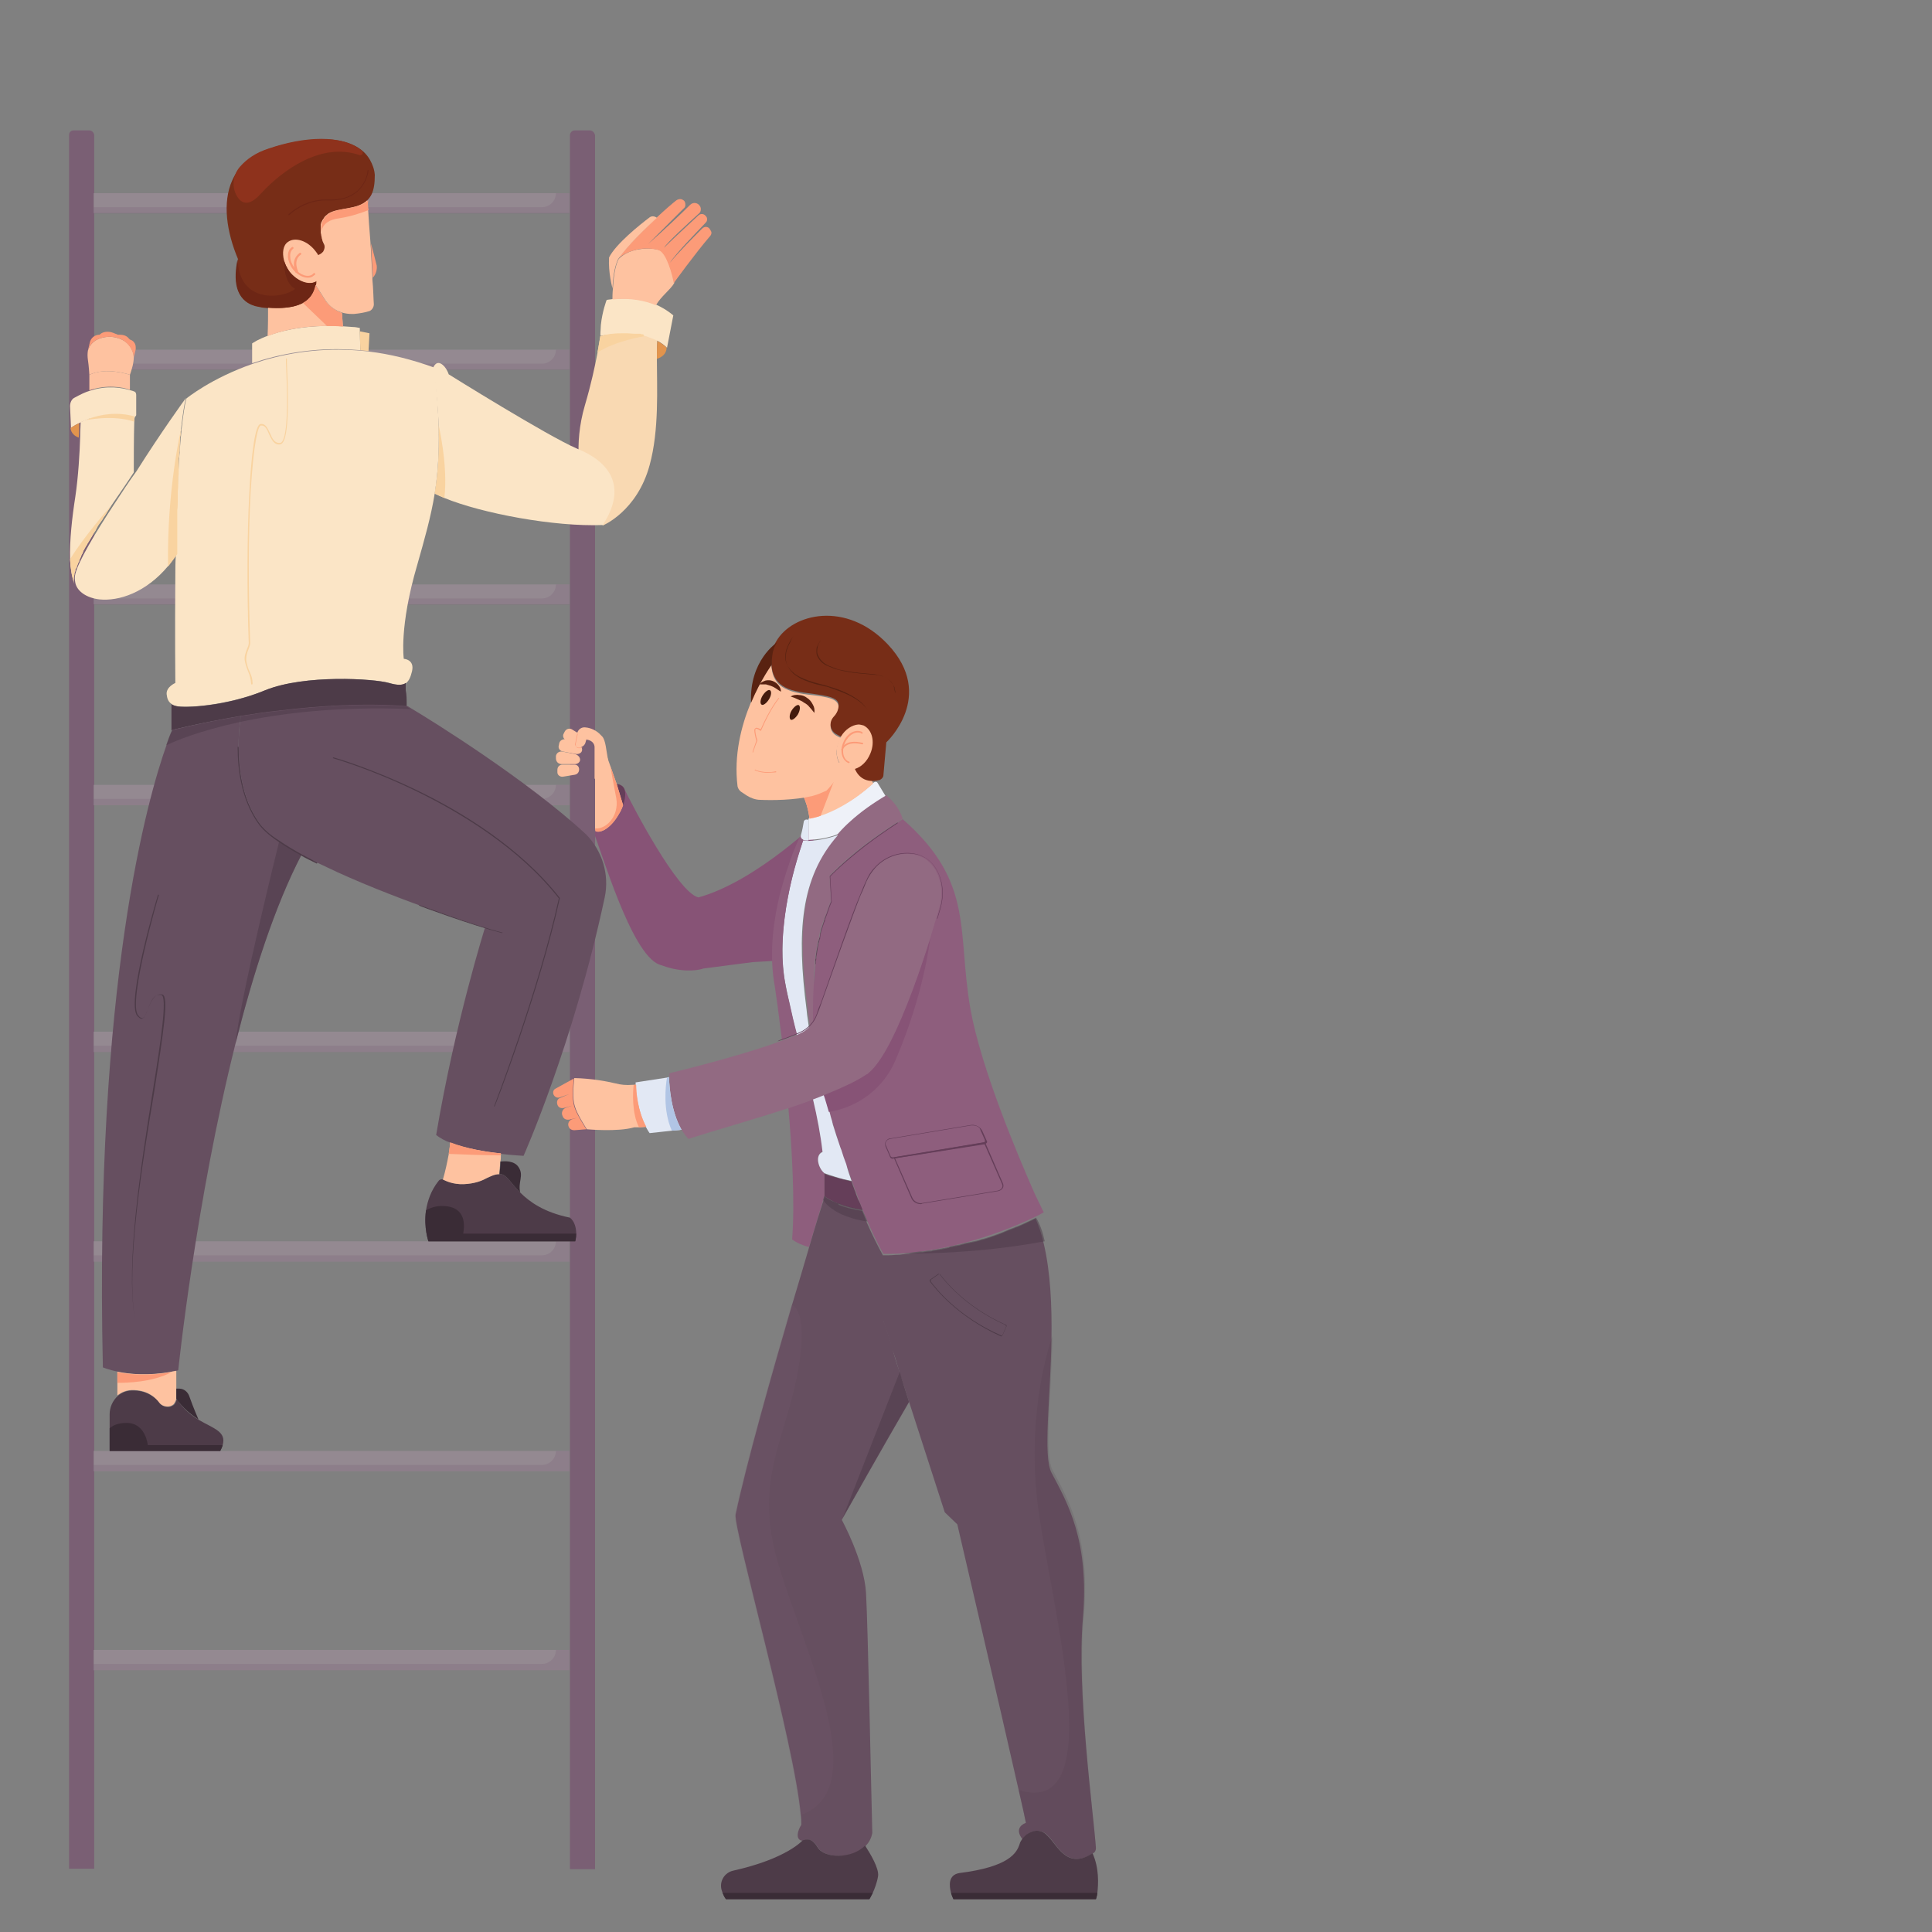 <?xml version="1.0" encoding="utf-8"?>
<!-- Generator: Adobe Illustrator 27.0.0, SVG Export Plug-In . SVG Version: 6.00 Build 0)  -->
<svg version="1.1" xmlns="http://www.w3.org/2000/svg" xmlns:xlink="http://www.w3.org/1999/xlink" x="0px" y="0px"
	 viewBox="0 0 400 400" style="enable-background:new 0 0 400 400;" xml:space="preserve">
<rect x="0" y="0" width="400" height="400" fill="#808080" stroke="none"/>
<style type="text/css">
	.st0{fill:#875376;}
	.st1{fill:#653E59;}
	.st2{fill:#FEC2A0;}
	.st3{fill:#741648;}
	.st4{fill:#686F7E;}
	.st5{fill:#E2E8F4;}
	.st6{fill:#7A5F74;}
	.st7{fill:#948991;}
	.st8{opacity:0.25;fill:#7A5F74;}
	.st9{fill:#F9D9B2;}
	.st10{fill:#772D17;}
	.st11{fill:#FC9B78;}
	.st12{fill:#FBE5C6;}
	.st13{fill:#F9D3A0;}
	.st14{fill:#4D3B48;}
	.st15{fill:#664F60;}
	.st16{fill:#3A2C36;}
	.st17{opacity:0.5;fill:#4D3B48;}
	.st18{fill:#E2944D;}
	.st19{fill:#8E321C;}
	.st20{fill:#6D2615;}
	.st21{fill:#8E5E7D;}
	.st22{fill:#EEF1F8;}
	.st23{fill:#926A82;}
	.st24{opacity:0.25;fill:#755B6F;}
	.st25{opacity:0.15;fill:#4D3B48;}
	.st26{fill:#B1C5E5;}
	.st27{fill:#592211;}
	.st28{fill:#431A0D;}
</style>
<g id="Layer_1">
</g>
<g id="Isolation_Mode_00000066486796400225296840000001067490818390755249_">
	<g>
		<g>
			<path class="st0" d="M170.4,169c-1.4,1.8-9.1,28-9.4,29.9l-5.2,0.3l-10,1.3l-0.1,0c0,0-2.2,0.9-6.2,0.1c-0.9-0.2-1.9-0.5-3-0.9
				c-5.9-2.2-12.1-24-13.7-27.6l6.3-9.1c1.7,3.6,11.2,21.8,15.5,22.8C156.9,182.4,170.4,169,170.4,169z"/>
			<path class="st1" d="M129,166.7c-0.2,0.6-0.5,1.3-0.9,1.9c-1.4,2.5-3.5,4-4.8,3.5c-0.1,0-0.2-0.1-0.2-0.1c-0.9-0.5-1-1.9-0.6-3.5
				c0.2-0.8,0.6-1.7,1.1-2.5c1.2-2,2.8-3.4,4-3.6c0.4-0.1,0.7,0,1,0.2C129.6,163.1,129.7,164.8,129,166.7z"/>
			<path class="st2" d="M129,166.7c-0.2,0.6-0.5,1.3-0.9,1.9c-1.4,2.5-3.5,4-4.8,3.5l-0.1-0.6v0l-0.7-3l-1.3-5.6l4.1-7.3l1.1,3.1v0
				l1.3,3.7L129,166.7z"/>
		</g>
		<path class="st3" d="M121.2,180c-0.2,1.3-0.9,3.2-2,5.1c-0.7,1.2-1.5,2.3-2.2,3.2c-0.1,0.1-0.2,0.2-0.3,0.3
			c-1.1,1.2-2.1,1.8-2.7,1.5c0,0,0,0,0,0c-0.7-0.4-0.5-2.1,0.3-4.2c0.3-0.9,0.8-1.8,1.4-2.8c1.3-2.3,2.9-4.1,4-4.7c0,0,0,0,0,0
			c0.1-0.1,0.2-0.1,0.3-0.2c0.3-0.1,0.6-0.1,0.8,0c0,0,0,0,0,0c0.1,0.1,0.2,0.2,0.3,0.3c0,0,0,0,0,0c0.1,0.2,0.1,0.4,0.1,0.6
			C121.3,179.4,121.2,179.7,121.2,180z"/>
		<path class="st3" d="M121.2,180c-0.2,1.3-0.9,3.2-2,5.1c-0.7,1.2-1.5,2.3-2.2,3.2c-0.5-0.5-1.2-1.1-2-1.8c0.4-0.2,0.9-0.6,1.4-1.2
			c0.6-0.6,1.1-1.4,1.7-2.4c0.8-1.4,1.4-2.8,1.5-3.8c0-0.2,0-0.4,0-0.5c0-0.1,0-0.1,0-0.2L121.2,180z"/>
		<path class="st4" d="M119.7,178.5c0,0.2,0,0.3,0,0.5c-0.2,1-0.7,2.4-1.5,3.8c-0.5,0.9-1.1,1.8-1.7,2.4c-0.5,0.6-1,1-1.4,1.2
			c-0.3,0.2-0.6,0.2-0.8,0.1v0c-0.3-0.2-0.4-0.5-0.3-1.1c0-0.5,0.2-1.3,0.5-2.1c0.3-0.7,0.6-1.4,1-2.1c1-1.7,2.2-3.1,3-3.6
			c0.2-0.1,0.4-0.2,0.5-0.2c0.1,0,0.2,0,0.3,0.1v0c0,0,0,0,0,0c0,0,0.1,0,0.1,0.1l0,0c0.1,0,0.1,0.1,0.1,0.2
			c0.1,0.1,0.1,0.2,0.1,0.4C119.7,178.4,119.7,178.5,119.7,178.5z"/>
		<path class="st5" d="M121.2,180c-0.2,1.3-0.9,3.2-2,5.1c-0.7,1.2-1.5,2.3-2.2,3.2c-0.1,0.1-0.2,0.2-0.3,0.3l-2.5-2
			c0.2,0.1,0.5,0.1,0.8-0.1c0.4-0.2,0.9-0.6,1.4-1.2c0.6-0.6,1.1-1.4,1.7-2.4c0.8-1.4,1.4-2.8,1.5-3.8c0-0.2,0-0.4,0-0.5
			c0-0.1,0-0.1,0-0.2v0c0-0.2,0-0.3-0.1-0.4c0-0.1-0.1-0.1-0.1-0.2l0.6,0.4l1.3,1C121.3,179.4,121.2,179.7,121.2,180z"/>
		<g>
			<path class="st6" d="M122.1,27H119c-0.6,0-1,0.5-1,1V387h5.2V28C123.1,27.5,122.7,27,122.1,27z"/>
			<path class="st6" d="M18.5,27h-3.3c-0.5,0-0.9,0.4-0.9,0.9v359h5.2v-359C19.4,27.4,19,27,18.5,27z"/>
			<rect x="19.4" y="300.4" class="st7" width="98.5" height="4.2"/>
			<rect x="19.4" y="341.6" class="st7" width="98.5" height="4.2"/>
			<rect x="19.4" y="257" class="st7" width="98.5" height="4.2"/>
			<rect x="19.4" y="213.6" class="st7" width="98.5" height="4.2"/>
			<rect x="19.4" y="162.5" class="st7" width="98.5" height="4.2"/>
			<rect x="19.4" y="121" class="st7" width="98.5" height="4.1"/>
			<rect x="19.4" y="72.4" class="st7" width="98.5" height="4.1"/>
			<rect x="19.4" y="40" class="st7" width="98.5" height="4.1"/>
			<path class="st8" d="M19.4,42.9h92.8c1.6,0,2.9-1.3,2.9-2.9l0,0h2.8v4.2H19.4L19.4,42.9z"/>
			<path class="st8" d="M19.4,75.3h92.8c1.6,0,2.9-1.3,2.9-2.9l0,0h2.8v4.2H19.4L19.4,75.3z"/>
			<path class="st8" d="M19.4,123.9h92.8c1.6,0,2.9-1.3,2.9-2.9l0,0h2.8v4.2H19.4L19.4,123.9z"/>
			<path class="st8" d="M19.4,165.4h92.8c1.6,0,2.9-1.3,2.9-2.9l0,0h2.8v4.2H19.4L19.4,165.4z"/>
			<path class="st8" d="M19.4,216.5h92.8c1.6,0,2.9-1.3,2.9-2.9l0,0h2.8v4.2H19.4L19.4,216.5z"/>
			<path class="st8" d="M19.4,259.9h92.8c1.6,0,2.9-1.3,2.9-2.9l0,0h2.8v4.2H19.4L19.4,259.9z"/>
			<path class="st8" d="M19.4,303.3h92.8c1.6,0,2.9-1.3,2.9-2.9l0,0h2.8v4.2H19.4L19.4,303.3z"/>
			<path class="st8" d="M19.4,344.5h92.8c1.6,0,2.9-1.3,2.9-2.9l0,0h2.8v4.2H19.4L19.4,344.5z"/>
			<g>
				<path class="st9" d="M136,74.3c0,6,0.5,14.7-1.5,22c-2.6,9.6-9.7,12.5-9.7,12.5l-4.4-9.9c0,0-1.8-6.5,0.7-15
					c1.3-4.4,2.1-8.2,2.6-10.8c0.3-1.7,0.5-2.9,0.6-3.5c0.1,0,0.1,0,0.2,0c0,0,0.1,0,0.1,0c0.1,0,0.2,0,0.3-0.1c0.1,0,0.2,0,0.4-0.1
					c0.2,0,0.4,0,0.6-0.1c0,0,0.1,0,0.1,0c0.2,0,0.5-0.1,0.8-0.1c0.8-0.1,1.7-0.1,2.7-0.1c0,0,0.1,0,0.1,0c0,0,0.1,0,0.1,0
					c0.6,0,1.2,0.1,1.8,0.1c0.1,0,0.1,0,0.2,0c0.1,0,0.2,0,0.3,0c0,0,0.1,0,0.1,0c0.1,0,0.1,0,0.2,0c0.1,0,0.1,0,0.2,0
					c0.1,0,0.2,0,0.3,0.1c0.1,0,0.1,0,0.2,0c0.1,0,0.1,0,0.2,0c0.1,0,0.3,0.1,0.4,0.1c0,0,0,0,0,0c0.1,0,0.2,0.1,0.3,0.1
					c0.8,0.2,1.5,0.5,2.2,0.9C136,71.6,136,72.9,136,74.3z"/>
				<path class="st2" d="M77.4,63c0,0.6-0.4,1.2-0.9,1.4c-0.9,0.3-2.1,0.5-3.2,0.6c-0.2,0-0.3,0-0.5,0c-2.3,0-4.4-1.1-5.6-3.1
					l-1.9-3c0-0.2,0.1-0.4,0.1-0.7c0.1-0.7,0.1-1.2,0.1-1.7c0.2-3.5,0.1-3.7,0.1-3.7l0.6-0.3c0.3-0.1,0.5-0.3,0.6-0.5
					c0.3-0.4,0.4-1,0.2-1.5c0-0.1,0-0.1-0.1-0.2c-0.1-0.1-0.1-0.3-0.2-0.4c0-0.1-0.1-0.3-0.1-0.4c0,0,0,0,0,0c0-0.1-0.1-0.3-0.1-0.4
					c0-0.2-0.1-0.3-0.1-0.5c0,0,0,0,0,0c0-0.2-0.1-0.4-0.1-0.6c0,0,0-0.1,0-0.1v0c0,0,0,0,0,0c0-0.1,0-0.1,0-0.2c0,0,0,0,0-0.1
					c0-0.2,0-0.3,0-0.5c0-0.1,0-0.1,0-0.2v0c0-0.1,0-0.1,0-0.2c0,0,0-0.1,0-0.1c0-0.1,0-0.1,0-0.2c0-0.1,0.1-0.3,0.1-0.4
					c0-0.1,0-0.1,0.1-0.2v0c0-0.1,0.1-0.1,0.1-0.2c0,0,0,0,0,0c0-0.1,0.1-0.1,0.1-0.2c0.1-0.1,0.2-0.3,0.3-0.4
					c0.1-0.1,0.2-0.2,0.2-0.3c0,0,0.1-0.1,0.1-0.1c0.2-0.2,0.4-0.3,0.6-0.5c2-1.3,6-0.7,8.1-2.8c0,0.5,0.1,1.2,0.2,2.1
					c0.1,0.8,0.1,1.8,0.2,2.9c0.1,1.2,0.2,2.5,0.3,3.9c0,0.6,0.1,1.1,0.1,1.7c0.1,1.8,0.2,3.6,0.3,5.4c0,0.2,0,0.4,0,0.6
					C77.3,59.9,77.3,61.6,77.4,63z"/>
				<path class="st10" d="M76.9,40.3c-0.2,0.4-0.5,0.8-0.8,1.1c-2.1,2.1-6,1.5-8.1,2.8c-0.2,0.2-0.4,0.3-0.6,0.5
					c0,0-0.1,0.1-0.1,0.1c-0.1,0.1-0.2,0.2-0.2,0.3c-0.1,0.1-0.2,0.3-0.3,0.4c0,0.1-0.1,0.1-0.1,0.2c0,0,0,0,0,0
					c0,0.1-0.1,0.1-0.1,0.2v0c0,0.1-0.1,0.1-0.1,0.2c0,0.1-0.1,0.3-0.1,0.4c0,0.1,0,0.1,0,0.2c0,0,0,0.1,0,0.1c0,0.1,0,0.1,0,0.2v0
					c0,0.1,0,0.1,0,0.2c0,0.2,0,0.3,0,0.5c0,0.1,0,0.1,0,0.2c0,0,0,0,0,0c0,0.1,0,0.1,0,0.2c0,0.2,0.1,0.4,0.1,0.6v0c0,0,0,0,0,0
					c0,0.2,0.1,0.3,0.1,0.5c0,0.2,0.1,0.3,0.1,0.4c0,0,0,0,0,0c0,0.1,0.1,0.3,0.1,0.4c0.1,0.1,0.1,0.3,0.2,0.4c0,0.1,0,0.1,0.1,0.2
					c0.2,0.5,0.1,1-0.2,1.5c-0.2,0.2-0.4,0.4-0.6,0.5l-0.6,0.3c0,0,0.1,0.2,0,2.6c0,0.3,0,0.7-0.1,1.2c0,0.5-0.1,1.1-0.1,1.7
					c0,0.2,0,0.4-0.1,0.7c-0.8,4.5-5.6,5.2-11,4.6c-0.5-0.1-1-0.2-1.5-0.3c-4.2-1.2-4.5-5.4-3.6-9.7c-2.4-5.7-3.3-11.8-1.2-16.4
					c1.3-2.9,3.7-5.1,7.6-6.5c8.7-2.9,17.9-3,20.9,2.3c0.5,0.9,0.9,1.9,1,3.1C77.6,38,77.4,39.3,76.9,40.3z"/>
				<path class="st2" d="M65.7,58.1c-0.1,0.1-0.2,0.1-0.3,0.2c-1.5,0.8-3.9-0.1-5.5-2.1c-0.5-0.7-0.9-1.5-1.1-2.3c0,0,0,0,0,0
					c-0.4-1.6-0.2-3.1,0.8-3.8c1.5-1.1,4.1-0.3,5.8,2C67.1,54.3,67.2,57,65.7,58.1z"/>
				<g>
					<path class="st11" d="M63.7,57.5c-1,0-2.3-0.7-3.1-1.8c-0.6-0.8-0.9-1.7-1-2.5c0-0.9,0.2-1.6,0.8-2c0.1-0.1,0.2-0.1,0.3,0
						c0.1,0.1,0.1,0.2,0,0.3c-0.4,0.3-0.7,0.9-0.6,1.7c0,0.8,0.4,1.6,0.9,2.3c1.1,1.5,2.8,2,3.7,1.3c0.1-0.1,0.1-0.1,0.2-0.2
						c0.1-0.1,0.2-0.1,0.3,0c0.1,0.1,0.1,0.2,0,0.3C65.1,57,65,57,64.9,57.1C64.6,57.4,64.2,57.5,63.7,57.5z"/>
					<path class="st11" d="M61.4,56.5c-0.1,0-0.2,0-0.2-0.1c0,0-1.2-2.5,0.8-4c0.1-0.1,0.2-0.1,0.3,0c0.1,0.1,0.1,0.2,0,0.3
						c-1.7,1.2-0.6,3.4-0.6,3.4C61.7,56.3,61.6,56.4,61.4,56.5C61.5,56.5,61.4,56.5,61.4,56.5z"/>
				</g>
				<path class="st11" d="M76.3,43.5c-1.3,0.5-3.5,1.3-6.1,1.7c-4,0.5-3.7,3.2-3.7,3.5c0,0,0-0.1,0-0.1c0-0.1,0-0.1,0-0.2
					c0-0.1,0-0.1,0-0.2c0,0,0,0,0,0c0-0.1,0-0.1,0-0.2c0,0,0-0.1,0-0.1c0,0,0,0,0,0c0-0.1,0-0.1,0-0.2c0,0,0-0.1,0-0.1
					c0,0,0,0,0-0.1c0,0,0-0.1,0-0.1c0-1.2,0.4-2.4,1.7-3.2c2-1.3,6-0.7,8.1-2.8C76.1,41.9,76.2,42.6,76.3,43.5z"/>
				<path class="st11" d="M77.2,57.5c-0.1-1.7-0.2-3.6-0.3-5.4c0-0.6-0.1-1.1-0.1-1.7c0.4,1.4,0.8,3,1.2,4.6
					C78.1,55.9,77.8,56.8,77.2,57.5z"/>
				<path class="st12" d="M90,102.2c-0.8,4.9-2.1,9.4-3.6,14.7c-3.8,12.9-2.8,19.5-2.8,19.5s2.3,0.1,1.7,2.6
					c-0.3,1.2-0.6,1.9-1.2,2.4c-0.7,0.5-1.8,0.5-3.5,0c-3.2-0.9-17.5-1.8-25.6,1.5c-8.2,3.3-16.8,3.7-18.4,3.3
					c-0.4-0.1-0.8-0.2-1-0.4c-0.8-0.5-1-1.2-1.1-2.1c-0.1-1.5,1.8-2.3,1.8-2.3s-0.1-10.2,0-22.2c0-1.4,0-2.8,0.1-4.2v0
					c0.1-9.4,0.5-19.4,1.2-26.2c0.3-2.7,0.6-4.9,1-6.3c0,0,0,0,0,0s5.1-4.2,13.8-7.2c5.6-1.9,12.6-3.3,20.8-2.8
					c0.5,0,1.1,0.1,1.6,0.1c0.6,0.1,1.2,0.1,1.7,0.2c4.2,0.5,8.7,1.6,13.4,3.3C91.2,87.5,91.1,95.2,90,102.2z"/>
				<path class="st12" d="M74.6,72.5c-0.5,0-1.1-0.1-1.6-0.1c-8.2-0.5-15.2,0.9-20.8,2.8v-4.1c0,0,0.3-0.2,1-0.6
					c2.3-1.2,8.8-3.8,19.8-2.8c0.5,0,1,0.1,1.5,0.2c0,0.2,0,0.5,0,0.7h0C74.6,72.2,74.6,72.5,74.6,72.5z"/>
				<path class="st13" d="M76.5,69l-0.2,3.7c-0.6-0.1-1.2-0.1-1.7-0.2c0,0,0-0.2-0.1-3.9L76.5,69z"/>
				<path class="st14" d="M84.2,146.3c-8.9-0.7-18.3-0.1-26.5,0.9c-2.8,0.3-5.5,0.7-8,1.1c-8.3,1.4-14,2.8-14.2,2.9l0,0v-5.4
					c0.3,0.2,0.6,0.3,1,0.4c1.7,0.4,10.3,0.1,18.4-3.3c8.2-3.3,22.5-2.4,25.6-1.5c1.7,0.5,2.8,0.5,3.5,0c0,0.4,0,0.9,0,1.5
					C84.2,143.8,84.2,144.9,84.2,146.3z"/>
				<path class="st15" d="M62.4,177c-5.5,10.6-10,24.6-13.6,38.9v0c-8.3,33-11.9,67.8-11.9,67.8c-0.1,0-0.2,0.1-0.3,0.1
					c-5.3,1.1-9.5,0.8-12.1,0.2c-2.1-0.4-3.2-0.9-3.2-0.9c-1.8-79.6,9.4-118.3,13.2-128.9c0.7-2.1,1.2-3.1,1.2-3.1h0
					c0.2,0,5.9-1.5,14.2-2.9c0,0-0.1,0.4-0.2,1.2c-0.4,3.4-1.2,13.5,3.9,20.9c0.9,1.2,2.4,2.5,4.3,3.9h0c1,0.7,2.2,1.4,3.5,2.1
					C61.6,176.6,62,176.8,62.4,177z"/>
				<path class="st15" d="M125.2,185.8c-6.5,30.4-16.8,53.5-16.8,53.5s-2-0.1-4.7-0.4c-3.1-0.4-7.2-1-10.4-2.3c-1.2-0.4-2.2-1-3-1.6
					c3.9-23.2,10.1-42.9,10.1-42.9s-16.9-5.3-30.5-11.5c-2.6-1.2-5.1-2.4-7.4-3.6c-1.7-0.9-3.3-1.9-4.6-2.8h0
					c-2-1.3-3.5-2.6-4.3-3.9c-5.1-7.3-4.3-17.5-3.9-20.9c0.1-0.7,0.2-1.2,0.2-1.2c2.5-0.4,5.1-0.8,8-1.1c8.1-1,17.6-1.6,26.5-0.9
					c0,0,0.3,0.2,0.8,0.5c4.2,2.5,24,14.8,36.2,26.1C124.7,176.2,126.2,181.1,125.2,185.8z"/>
				<path class="st14" d="M46.1,299.2c-0.1,0.4-0.3,0.8-0.5,1.2H22.7v-7.6c0-1.4,0.6-2.8,1.7-3.8c0,0,0,0,0,0
					c0.8-0.7,1.9-1.2,3.5-1.1c2.8,0.1,4.4,1.6,5.1,2.5c0.4,0.6,1.1,0.9,1.8,0.9c0.3,0,0.7-0.1,1-0.3c0.4-0.2,0.6-0.7,0.8-1.3
					c1.4,2.1,3.1,3.4,4.6,4.3C44.3,295.8,46.9,296.4,46.1,299.2z"/>
				<path class="st16" d="M46.1,299.2c-0.1,0.4-0.3,0.8-0.5,1.2H22.7v-4.7c0.6-0.5,1.6-1.1,3.5-1.1c4,0,4.4,4.6,4.4,4.6H46.1z"/>
				<path class="st2" d="M36.5,289.6c-0.2,0.6-0.4,1.1-0.8,1.3c-0.3,0.2-0.6,0.3-1,0.3c-0.7,0-1.4-0.3-1.8-0.9
					c-0.7-0.9-2.2-2.4-5.1-2.5c-1.6-0.1-2.7,0.5-3.5,1.1c0,0,0,0,0,0c0-1,0-1.9,0-2.7c0-0.9,0-1.6,0-2.2c2.5,0.5,6.4,0.9,11.2,0
					c0.3-0.1,0.6-0.1,1-0.2c0,1.3,0,2.6,0,3.6C36.5,288.3,36.5,289,36.5,289.6z"/>
				<path class="st16" d="M41.1,293.9c-1.5-1-3.2-2.3-4.6-4.3c0-0.6,0-1.3,0-2.1c0.2,0,0.4,0,0.6,0c1,0,1.8,0.7,2.1,1.6
					C40,291.4,41.1,293.9,41.1,293.9z"/>
				<path class="st11" d="M35.5,284.1c-4,2.1-9.2,2.2-11.2,2.2c0-0.9,0-1.6,0-2.2C26.9,284.6,30.7,284.9,35.5,284.1z"/>
				<path class="st14" d="M119.3,255.4c0,0.9-0.2,1.6-0.2,1.6H88.7c0,0-1-2.8-0.5-6.4c0.3-1.9,1-4.1,2.6-6.1
					c0.2-0.3,0.6-0.4,0.9-0.3c0.1,0,0.1,0,0.2,0.1c0.8,0.4,2.5,1.1,5,0.8c1.8-0.2,3-0.7,3.9-1.2c0.9-0.4,1.6-0.8,2.6-0.8
					c0.1,0,0.2,0,0.3,0c1.2,0.1,2,1.8,4,3.8c1.9,1.9,4.9,4.1,10.3,5.2C119,252.9,119.3,254.3,119.3,255.4z"/>
				<path class="st16" d="M119.3,255.4c0,0.9-0.2,1.6-0.2,1.6H88.7c0,0-1-2.8-0.5-6.4c0.8-0.5,2.1-1,3.7-0.9c3,0.1,4.7,1.9,4,5.7
					H119.3z"/>
				<path class="st2" d="M103.7,238.8c0,0.1,0,0.3,0,0.4c0,0.4,0,0.9-0.1,1.3c-0.1,1-0.2,1.8-0.2,2.6c-1,0-1.7,0.4-2.6,0.8
					c-0.9,0.5-2.1,1-3.9,1.2c-2.5,0.3-4.2-0.4-5-0.8c-0.1,0-0.1,0-0.2-0.1c0.5-1.7,0.9-3.6,1.2-5.2c0.1-0.9,0.3-1.8,0.3-2.4
					C96.5,237.8,100.6,238.5,103.7,238.8z"/>
				<path class="st11" d="M103.7,238.8c0,0.1,0,0.3,0,0.4c-3.2,0-8.7-0.2-10.8-0.3c0.1-0.9,0.3-1.8,0.3-2.4
					C96.5,237.8,100.6,238.5,103.7,238.8z"/>
				<path class="st16" d="M107.7,246.9c-2-2-2.8-3.7-4-3.8c-0.1,0-0.2,0-0.3,0c0.1-0.7,0.2-1.6,0.2-2.6c0.7-0.1,2.9-0.3,3.8,1.2
					C108.5,243.4,107.2,244.7,107.7,246.9z"/>
				<path class="st17" d="M85,146.8c-15.3-0.6-27,0.9-35.4,2.7c-8.3,1.8-13.3,3.9-15.2,4.8c0.7-2.1,1.2-3.1,1.2-3.1l0,0
					c0.2,0,5.9-1.5,14.2-2.9c2.5-0.4,5.1-0.8,8-1.1c8.1-1,17.6-1.6,26.5-0.9C84.2,146.3,84.5,146.5,85,146.8z"/>
				<path class="st14" d="M102.4,229.1C102.4,229.1,102.4,229.1,102.4,229.1c-0.1,0-0.1-0.1-0.1-0.1c0.1-0.2,9.2-23.9,13.4-43
					c-8.2-10.5-20.5-17.8-29.3-22.1c-9.6-4.7-17.4-6.9-17.4-6.9c0,0-0.1-0.1-0.1-0.1c0,0,0.1-0.1,0.1-0.1c0.1,0,7.8,2.2,17.5,6.9
					c8.9,4.3,21.2,11.7,29.4,22.2c0,0,0,0,0,0.1C111.7,205.1,102.6,228.8,102.4,229.1C102.5,229.1,102.4,229.1,102.4,229.1z"/>
				<path class="st14" d="M104,193.2C103.9,193.2,103.9,193.2,104,193.2c-6.5-1.7-17.1-5.6-17.2-5.7c0,0-0.1-0.1,0-0.1
					c0,0,0.1-0.1,0.1,0c0.1,0,10.6,4,17.2,5.7C104,193.1,104,193.1,104,193.2C104,193.2,104,193.2,104,193.2z"/>
				<path class="st14" d="M27.9,272.9C27.8,272.9,27.8,272.8,27.9,272.9c-1.9-11.2,1.3-31.8,3.7-46.8c1.7-10.6,3.1-19.8,1.8-20.1
					c-1.6-0.3-2.2,1.4-2.8,3c-0.4,1-0.7,1.8-1.2,1.9c-0.3,0.1-0.6-0.2-1-0.6c-2.3-2.8,4-24.1,4.3-25c0,0,0.1-0.1,0.1-0.1
					c0,0,0.1,0.1,0.1,0.1c-0.1,0.2-6.5,22.2-4.3,24.9c0.3,0.4,0.6,0.6,0.9,0.6c0.4-0.1,0.8-0.9,1.1-1.8c0.6-1.5,1.3-3.4,3-3.1
					c1.4,0.3,0.3,7.5-1.7,20.3C29.4,241.1,26.1,261.7,27.9,272.9C28,272.8,27.9,272.9,27.9,272.9C27.9,272.9,27.9,272.9,27.9,272.9z
					"/>
				<path class="st13" d="M52.1,141.7c-0.1,0-0.1,0-0.1-0.1c-0.1-1.2-0.3-1.8-0.6-2.5c-0.2-0.6-0.5-1.2-0.7-2.2
					c-0.2-1,0.2-1.9,0.5-2.7c0.2-0.4,0.3-0.8,0.3-1.1c-0.8-22.5,0.3-45,2.4-45.3c1.1-0.2,1.5,0.9,2,1.9c0.5,1.1,0.9,2.1,2.1,2
					c0.8-0.1,1.9-2.4,1.2-16.6c0-0.4,0-0.7,0-0.8c0-0.1,0.1-0.1,0.1-0.1c0.1,0,0.1,0.1,0.1,0.1c0,0.1,0,0.4,0,0.8
					C59.9,86.3,59.5,91.8,58,92c-1.3,0.2-1.8-1.1-2.3-2.1c-0.4-1-0.8-1.9-1.7-1.8c-0.6,0.1-1.5,3.7-2.1,13.7
					c-0.5,9-0.5,20.4-0.1,31.3c0,0.3-0.1,0.7-0.3,1.2c-0.3,0.7-0.6,1.6-0.5,2.6c0.2,1,0.4,1.6,0.7,2.2c0.3,0.7,0.6,1.3,0.6,2.6
					C52.2,141.6,52.2,141.7,52.1,141.7C52.1,141.7,52.1,141.7,52.1,141.7z"/>
				<path class="st12" d="M124.8,108.7c-10,0.4-25-2.4-32.8-5.6c-0.7-0.3-1.4-0.6-2-0.9c0.7-4.2,1-8.7,0.8-14.2
					c-0.1-3.5-0.5-7.4-1.1-11.9c0,0,0.5-1.4,1.6-0.8c1.1,0.6,1.6,2.2,1.6,2.2s20.5,12.8,26.6,15.4
					C125.5,95.3,130.3,100.2,124.8,108.7z"/>
				<path class="st13" d="M92,103.1c-0.7-0.3-1.4-0.6-2-0.9c0.7-4.2,1-8.7,0.8-14.2C90.8,87.9,92.8,96.4,92,103.1z"/>
				<path class="st12" d="M139.4,65.3l-1.3,6.7c-0.6-0.6-1.2-1-1.9-1.4c-0.7-0.4-1.5-0.6-2.2-0.9c-0.1,0-0.2-0.1-0.3-0.1
					c0,0,0,0,0,0c-3.5-0.8-7.4-0.4-9.2-0.1c0,0,0,0,0,0c-0.1,0-0.2-0.1-0.2-0.2c0-0.7,0.1-1.4,0.1-2c0.3-2.9,1.2-5.2,1.2-5.2
					c0.4-0.1,0.9-0.1,1.3-0.2c3.9-0.4,6.9,0.3,9,1.2C138.1,64.1,139.4,65.3,139.4,65.3z"/>
				<path class="st18" d="M136,74.3c0-1.4,0-2.7,0.1-3.7c0.7,0.4,1.4,0.8,1.9,1.4C138,71.9,138.2,73.6,136,74.3z"/>
				<path class="st2" d="M139.6,58.6c-0.8,1.4-2.7,2.7-3.8,4.6c-2.1-0.9-5.2-1.6-9-1.2c0-0.5,0-1.3,0.1-2.3c0,0,0,0,0,0
					c0.1-2,0.4-4.6,1.2-6.1c1.2-1.2,2.8-1.8,4.3-2c1.7-0.3,3.3-0.1,4.2,0.2C138.1,52.4,139.3,56.8,139.6,58.6z"/>
				<path class="st11" d="M147.3,48.2c0,0.2-0.1,0.5-0.3,0.7c-3.1,3.6-7.5,9.7-7.5,9.7c-0.3-1.7-1.5-6.2-3.1-6.8
					c-0.9-0.3-2.5-0.5-4.2-0.2c-1.5,0.3-3.1,0.9-4.3,2c2.1-2.8,5.3-6,8-8.5c1.7-1.6,3.2-2.9,4.1-3.6c0.4-0.3,1-0.4,1.4-0.1
					c0.4,0.2,0.5,0.6,0.5,1c0,0.3-0.1,0.6-0.4,0.8c-1.9,1.9-5.8,5.8-7.3,7.3c2.9-2.5,7-6.4,8.7-8.1c0.5-0.5,1.3-0.5,1.8,0
					c0.3,0.3,0.4,0.6,0.4,0.9c0,0.3-0.1,0.7-0.4,0.9c-2.1,1.9-6.9,6.3-7.2,7.1c0.9-1,5.3-5,7.1-6.7c0.4-0.4,1.1-0.4,1.5,0.1
					c0.2,0.2,0.3,0.4,0.3,0.7c0,0.3-0.1,0.5-0.3,0.7c-1.7,1.8-6.3,6.5-7.4,8.3c1.7-2.1,5-5.4,6.7-7.1c0.5-0.5,1.3-0.4,1.6,0.2
					C147.2,47.8,147.3,48,147.3,48.2z"/>
				<path class="st2" d="M136,45.1c-2.7,2.5-5.9,5.6-8,8.5c-0.8,1.6-1.1,4.1-1.2,6.1c0-0.1-0.9-3.2-0.7-6.4c1.4-2.8,6.4-6.8,8.4-8.3
					C134.9,44.7,135.5,44.7,136,45.1L136,45.1z"/>
				<path class="st13" d="M133.5,69.6c0,0-6,0.9-9.8,3.4c0.3-1.7,0.5-2.9,0.6-3.5c0.1,0,0.1,0,0.2,0c0,0,0.1,0,0.1,0
					c0.1,0,0.2,0,0.3-0.1c0.1,0,0.2,0,0.4-0.1c0.2,0,0.4,0,0.6-0.1c0,0,0.1,0,0.1,0c0.2,0,0.5-0.1,0.8-0.1c0.8-0.1,1.7-0.1,2.7-0.1
					c0,0,0.1,0,0.1,0c0,0,0.1,0,0.1,0c0.6,0,1.2,0.1,1.8,0.1c0.1,0,0.1,0,0.2,0c0.1,0,0.2,0,0.3,0c0,0,0.1,0,0.1,0
					c0.1,0,0.1,0,0.2,0c0.1,0,0.1,0,0.2,0c0.1,0,0.2,0,0.3,0.1c0.1,0,0.1,0,0.2,0c0.1,0,0.1,0,0.2,0
					C133.2,69.5,133.4,69.6,133.5,69.6C133.5,69.6,133.5,69.6,133.5,69.6z"/>
				<path class="st12" d="M38.5,82.4c-0.4,1.5-0.7,3.7-1,6.3c0,0.2,0,0.4-0.1,0.7c0,0.1,0,0.2,0,0.3c0,0.2,0,0.4-0.1,0.7
					c0,0.1,0,0.2,0,0.3c0,0.6-0.1,1.2-0.1,1.8c0,0.1,0,0.2,0,0.3c0,0.3,0,0.6-0.1,0.9c0,0.4,0,0.7-0.1,1.1c0,0.1,0,0.3,0,0.4
					c0,0.2,0,0.5,0,0.7c0,0.3,0,0.5,0,0.8c0,0.1,0,0.3,0,0.4c0,0.1,0,0.3,0,0.4c0,0.4,0,0.8-0.1,1.2c0,0.1,0,0.3,0,0.4
					c0,0.3,0,0.5,0,0.8c0,0.6,0,1.1-0.1,1.7c0,0.1,0,0.3,0,0.4c0,0.1,0,0.1,0,0.2c0,0.1,0,0.2,0,0.3c0,0.2,0,0.4,0,0.6
					c0,0.2,0,0.4,0,0.6c0,0.6,0,1.2-0.1,1.8c0,0.2,0,0.4,0,0.6c0,0.1,0,0.1,0,0.2c0,0.3,0,0.5,0,0.8c0,0.3,0,0.6,0,0.9
					c0,0.2,0,0.4,0,0.6c0,0,0,0,0,0c0,0.2,0,0.4,0,0.6c0,0.4,0,0.8,0,1.2c0,0.2,0,0.4,0,0.6c0,0.2,0,0.4,0,0.6c0,0.1,0,0.3,0,0.4
					c0,0.6,0,1.2,0,1.8c0,0.1,0,0.3,0,0.4c0,0.1,0,0.3,0,0.4v0c-0.6,0.9-1.3,1.8-1.9,2.6c-4.6,5.5-10.2,7.3-14.2,6.9l0,0
					c-2.6-0.3-4.6-1.6-5-3.4v0c-0.1-0.6-0.2-1.2,0-1.9c0.6-2.5,4-8.3,8.1-14.5c1.5-2.3,3-4.6,4.6-6.8C33.2,89.7,38.4,82.5,38.5,82.4
					z"/>
				<path class="st12" d="M28.2,81.8v4.1c0,0.2-0.2,0.4-0.4,0.3l0,0c-3.6-1-7-0.3-9.4,0.5c-0.2,0.1-0.5,0.2-0.7,0.3c0,0,0,0,0,0
					c-0.5,0.2-0.9,0.4-1.3,0.6c-1.1,0.5-1.7,1-1.7,1l0,0l-0.2-4.5c0-0.7,0.3-1.5,1-1.8c1.1-0.6,2.1-1.1,3.1-1.4
					c3.7-1.2,6.7-0.6,8.4-0.1c0.4,0.1,0.7,0.2,0.9,0.3C28.1,81.2,28.2,81.5,28.2,81.8z"/>
				<path class="st12" d="M27.8,87.3c-0.1,3.2-0.1,7.6-0.1,10.5c-1.5,2.3-3.1,4.6-4.6,6.8c-0.1,0.1-0.1,0.2-0.2,0.3
					c-0.1,0.1-0.1,0.2-0.2,0.3c-0.1,0.1-0.1,0.2-0.2,0.3c-0.4,0.6-0.7,1.2-1.1,1.7c-0.1,0.2-0.2,0.4-0.3,0.5
					c-0.1,0.1-0.1,0.2-0.2,0.3c-0.1,0.1-0.2,0.3-0.3,0.4c-0.3,0.4-0.5,0.8-0.7,1.2c-0.1,0.2-0.2,0.4-0.3,0.5
					c-0.1,0.1-0.1,0.2-0.2,0.3c0,0.1-0.1,0.2-0.1,0.2c-0.1,0.1-0.1,0.2-0.2,0.3c0,0,0,0,0,0c0,0.1-0.1,0.2-0.1,0.2
					c-0.1,0.2-0.2,0.3-0.3,0.5c-0.1,0.2-0.2,0.3-0.3,0.5c-0.1,0.2-0.3,0.4-0.4,0.7c-0.1,0.1-0.1,0.2-0.2,0.3
					c-0.1,0.2-0.2,0.3-0.3,0.5c0,0.1-0.1,0.2-0.1,0.2c-0.1,0.2-0.2,0.3-0.2,0.5c-0.1,0.1-0.1,0.3-0.2,0.4c-0.1,0.2-0.2,0.3-0.2,0.5
					c-0.1,0.2-0.2,0.4-0.3,0.6c0,0,0,0,0,0c0,0.1-0.1,0.2-0.1,0.3c0,0,0,0.1,0,0.1c-0.1,0.1-0.1,0.2-0.2,0.3c0,0,0,0,0,0.1
					c-0.1,0.2-0.2,0.4-0.2,0.5c-0.1,0.1-0.1,0.2-0.1,0.3c0,0.1,0,0.1-0.1,0.2c0,0,0,0.1-0.1,0.1c-0.1,0.1-0.1,0.2-0.1,0.4
					c0,0,0,0.1,0,0.1c-0.1,0.2-0.2,0.5-0.2,0.7c0,0,0,0.1,0,0.1c-0.2,0.7-0.2,1.3,0,1.9c-0.5-1.4-0.8-3.1-0.9-5.1
					c-0.1-3.9,0.4-8.5,1.1-13c0.6-4,0.9-9,1-12.4c0-1.3,0.1-2.4,0.1-3c0.4-0.2,0.8-0.4,1.3-0.6c0,0,0,0,0,0c0.1,0,0.2-0.1,0.3-0.1
					c0.1,0,0.1,0,0.2-0.1c0.1,0,0.1,0,0.2-0.1c2.4-0.9,5.8-1.6,9.4-0.5C27.8,86.5,27.8,86.9,27.8,87.3z"/>
				<path class="st18" d="M16.4,87.6c0,0.7,0,1.7-0.1,3c-1.7-0.6-1.7-2-1.7-2l0,0C14.7,88.6,15.3,88.1,16.4,87.6z"/>
				<path class="st13" d="M23.1,104.6c-0.1,0.1-0.1,0.2-0.2,0.3c-0.1,0.1-0.1,0.2-0.2,0.3c-0.1,0.1-0.1,0.2-0.2,0.3
					c-0.4,0.6-0.7,1.2-1.1,1.7c-0.1,0.2-0.2,0.4-0.3,0.5c-0.1,0.1-0.1,0.2-0.2,0.3c-0.1,0.1-0.2,0.3-0.3,0.4
					c-0.3,0.4-0.5,0.8-0.7,1.2c-0.1,0.2-0.2,0.4-0.3,0.5c-0.1,0.1-0.1,0.2-0.2,0.3c0,0.1-0.1,0.2-0.1,0.2c-0.1,0.1-0.1,0.2-0.2,0.3
					c0,0,0,0,0,0c0,0.1-0.1,0.2-0.1,0.2c-0.1,0.2-0.2,0.3-0.3,0.5c-0.1,0.2-0.2,0.3-0.3,0.5c-0.1,0.2-0.3,0.4-0.4,0.7
					c-0.1,0.1-0.1,0.2-0.2,0.3c-0.1,0.2-0.2,0.3-0.3,0.5c0,0.1-0.1,0.2-0.1,0.2c-0.1,0.2-0.2,0.3-0.2,0.5c-0.1,0.1-0.1,0.3-0.2,0.4
					c-0.1,0.2-0.2,0.3-0.2,0.5c-0.1,0.2-0.2,0.4-0.3,0.6c0,0,0,0,0,0c0,0.1-0.1,0.2-0.1,0.3c0,0,0,0.1,0,0.1
					c-0.1,0.1-0.1,0.2-0.2,0.3c0,0,0,0,0,0.1c-0.1,0.2-0.2,0.4-0.2,0.5c-0.1,0.1-0.1,0.2-0.1,0.3c0,0.1,0,0.1-0.1,0.2
					c0,0,0,0.1-0.1,0.1c-0.1,0.1-0.1,0.2-0.1,0.4c0,0,0,0.1,0,0.1c-0.1,0.2-0.2,0.5-0.2,0.7c0,0,0,0.1,0,0.1c-0.2,0.7-0.2,1.3,0,1.9
					c-0.5-1.4-0.8-3.1-0.9-5.1C17.4,111,23,104.7,23.1,104.6z"/>
				<path class="st2" d="M26.9,77.6v3.1c-1.7-0.6-4.8-1.1-8.4,0.1v-3.2C22,75.9,26.9,77.6,26.9,77.6z"/>
				<path class="st2" d="M27.5,75.6c-0.3,1.2-0.6,2-0.6,2s-4.8-1.7-8.4,0c0,0-0.1-1.8-0.3-3.1c-0.1-0.7-0.1-1.3,0-1.9
					c0.3-1.2,1.3-2.2,2.7-2.6c1.3-0.4,2.8-0.4,4.3,0.3c1.5,0.7,2.4,2.1,2.5,3.7C27.7,74.5,27.6,75.1,27.5,75.6z"/>
				<path class="st11" d="M28.1,71.9c0,0.1,0,0.3,0,0.4L27.7,74h0c-0.1-1.5-1.1-3-2.5-3.7c-1.5-0.7-3-0.7-4.3-0.3
					c-1.4,0.4-2.4,1.4-2.7,2.6l0.4-1.7c0.2-0.9,1-1.6,2-1.6L21,69c0.7-0.4,1.6-0.4,2.4-0.1l1,0.4l0.4,0c0.7,0,1.4,0.2,1.8,0.7
					l0.3,0.3C27.6,70.5,28.1,71.1,28.1,71.9z"/>
				<path class="st13" d="M27.8,86.2c0,0.3,0,0.7,0,1.1c-4.5-1.5-10-0.3-10.1-0.3c0,0,0,0,0,0c0.1,0,0.2-0.1,0.3-0.1
					c0.1,0,0.1,0,0.2-0.1c0.1,0,0.1,0,0.2-0.1C20.8,85.8,24.2,85.2,27.8,86.2z"/>
				<path class="st13" d="M37.5,88.8c0,0.2,0,0.4-0.1,0.7c0,0.1,0,0.2,0,0.3c0,0.2,0,0.4-0.1,0.7c0,0.1,0,0.2,0,0.3
					c0,0.6-0.1,1.2-0.1,1.8c0,0.1,0,0.2,0,0.3c0,0.3,0,0.6-0.1,0.9c0,0.4,0,0.7-0.1,1.1c0,0.1,0,0.3,0,0.4c0,0.2,0,0.5,0,0.7
					c0,0.3,0,0.5,0,0.8c0,0.1,0,0.3,0,0.4c0,0.1,0,0.3,0,0.4c0,0.4,0,0.8-0.1,1.2c0,0.1,0,0.3,0,0.4c0,0.3,0,0.5,0,0.8
					c0,0.6,0,1.1-0.1,1.7c0,0.1,0,0.3,0,0.4c0,0.1,0,0.1,0,0.2c0,0.1,0,0.2,0,0.3c0,0.2,0,0.4,0,0.6c0,0.2,0,0.4,0,0.6
					c0,0.6,0,1.2-0.1,1.8c0,0.2,0,0.4,0,0.6c0,0.1,0,0.1,0,0.2c0,0.3,0,0.5,0,0.8c0,0.3,0,0.6,0,0.9c0,0.2,0,0.4,0,0.6c0,0,0,0,0,0
					c0,0.2,0,0.4,0,0.6c0,0.4,0,0.8,0,1.2c0,0.2,0,0.4,0,0.6c0,0.2,0,0.4,0,0.6c0,0.1,0,0.3,0,0.4c0,0.6,0,1.2,0,1.8
					c0,0.1,0,0.3,0,0.4c0,0.1,0,0.3,0,0.4v0c-0.6,0.9-1.3,1.8-1.9,2.6C34.5,101.4,37.5,88.8,37.5,88.8z"/>
				<path class="st2" d="M71,67.6c-1.2-0.1-2.3-0.1-3.3-0.1c-5.7,0-9.8,1.1-12.3,2.1c0.1-2.1,0.1-4.3,0.1-5.9c2.8,0.2,5.3,0,7.1-0.9
					C64,62,65,60.8,65.3,59l1.9,3c0.8,1.3,2.1,2.3,3.6,2.8L71,67.6z"/>
				<path class="st11" d="M71,67.6c-1.2-0.1-2.3-0.1-3.3-0.1l-5-4.8C64,62,65,60.8,65.3,59l1.9,3c0.8,1.3,2.1,2.3,3.6,2.8L71,67.6z"
					/>
				<path class="st17" d="M62.4,177c-5.5,10.6-10,24.6-13.6,38.9c0.7-8.3,9-41.7,9-41.7h0c1,0.7,2.2,1.4,3.5,2.1
					C61.6,176.6,62,176.8,62.4,177z"/>
				<path class="st19" d="M74.9,31.2c0.5,0.4,0,1.1-0.5,0.9c-7.8-2.7-15.8,3-20.4,8c-2.5,2.8-4,2-4.9,0.6c-1.2-2-0.9-4.5,0.6-6.2
					c1.4-1.6,3.3-2.9,5.8-3.7C63,28.2,70.9,27.8,74.9,31.2z"/>
				<path class="st20" d="M59.8,44.6C59.8,44.6,59.7,44.6,59.8,44.6c-0.1-0.1-0.1-0.2-0.1-0.2c2.3-2.1,5.3-3.2,8.2-3.1
					c7.6,0.3,8.2-5.7,8.2-6c0-0.1,0.1-0.1,0.1-0.1c0.1,0,0.1,0.1,0.1,0.1c0,0.1-0.6,6.5-8.5,6.2C65,41.4,62.1,42.5,59.8,44.6
					C59.9,44.6,59.8,44.6,59.8,44.6z"/>
				<path class="st20" d="M65.4,58.3L65.4,58.3c0,0.2,0,0.4-0.1,0.7c-0.8,4.5-5.6,5.2-11,4.6c-0.5-0.1-1-0.2-1.5-0.3
					c-4.2-1.2-4.5-5.4-3.6-9.7c0.2,9.5,9.6,8.2,11.9,6.2c-2.4-1.2-2.3-5.7-2.3-5.9c0.2,0.8,0.6,1.5,1.1,2.3
					C61.5,58.3,63.9,59.2,65.4,58.3z"/>
				<path class="st14" d="M65.6,178.8C65.6,178.8,65.6,178.8,65.6,178.8c-1.2-0.6-2.3-1.1-3.3-1.7c-1.8-1-3.3-1.9-4.6-2.8
					c0,0,0,0,0,0c-2.1-1.4-3.5-2.7-4.3-3.9c-3.5-5-4.2-11.3-4.2-15.7c0,0,0-0.1,0.1-0.1c0,0,0,0,0,0c0,0,0.1,0,0.1,0.1
					c0,4.4,0.7,10.7,4.2,15.6c0.8,1.2,2.2,2.5,4.3,3.8c0,0,0,0,0,0c1.3,0.9,2.8,1.8,4.6,2.8c1,0.5,2.1,1.1,3.2,1.7
					C65.7,178.6,65.7,178.7,65.6,178.8C65.7,178.7,65.6,178.8,65.6,178.8z"/>
			</g>
		</g>
		<path class="st11" d="M121.4,233.8l-2.5,0.2c-0.5,0-0.9-0.2-1.1-0.6l0,0c-0.4-0.7,0-1.5,0.7-1.7l1.1-0.3l-1.7,0.4
			c-0.6,0.1-1.2-0.1-1.4-0.7l0,0c-0.4-0.7,0-1.6,0.8-1.8l1.2-0.4l-1.8,0.5c-0.6,0.1-1.1-0.1-1.3-0.7l0,0c-0.2-0.6,0-1.2,0.6-1.4
			l1.9-0.8l-2,0.7c-0.5,0.2-1.1-0.1-1.3-0.6l0,0c-0.2-0.5,0-1,0.4-1.2l3.8-2.1c-0.2,1.9-0.4,4.2,0.1,5.8
			C119.3,230.6,121.4,233.8,121.4,233.8z"/>
		<g>
			<g>
				<path class="st2" d="M119.9,159.3L119.9,159.3c0,0.5-0.3,1-0.9,1.1l-2.4,0.4c-0.6,0.1-1.2-0.3-1.2-0.9l0-0.5
					c0-0.6,0.4-1.1,1.1-1.1l2.4,0C119.5,158.3,119.9,158.7,119.9,159.3z"/>
				<path class="st2" d="M120.1,157.3L120.1,157.3c0,0.5-0.5,0.9-1.1,0.9l-2.7,0c-0.7,0-1.2-0.5-1.2-1.2l0-0.5
					c0.1-0.6,0.7-1,1.3-0.9l2.6,0.5C119.7,156.3,120.1,156.8,120.1,157.3z"/>
				<path class="st2" d="M120.5,155.4L120.5,155.4c-0.1,0.5-0.7,0.8-1.3,0.7l-2.6-0.5c-0.7-0.1-1.1-0.7-0.9-1.3l0.1-0.5
					c0.2-0.6,0.9-0.9,1.5-0.7l2.5,0.9C120.3,154.4,120.6,154.9,120.5,155.4z"/>
				<path class="st2" d="M120.9,153.6L120.9,153.6c-0.2,0.5-0.8,0.7-1.3,0.5l-2.3-0.8c-0.6-0.2-0.9-0.9-0.6-1.4l0.2-0.4
					c0.3-0.6,1-0.8,1.5-0.5l2.1,1.3C121,152.5,121.1,153.1,120.9,153.6z"/>
			</g>
			<path class="st2" d="M121.8,153.2l-0.4-0.1l-0.2,0.7c-0.2,0.6-0.8,1-1.4,0.9l0,0c-0.4,0-0.8-0.5-0.7-0.9l0.4-2
				c0.2-0.8,0.9-1.3,1.7-1.2l0,0c1.2,0.1,2.4,0.7,3.2,1.6l0.3,0.3c0.7,0.8,0.8,2.8,1.2,4.9l-2.8,3.9v-6.6
				C123.1,154,122.6,153.4,121.8,153.2z"/>
			<path class="st11" d="M119.9,154.8c0,0-0.1,0-0.1,0c-0.2,0-0.4-0.1-0.6-0.3c-0.1-0.2-0.2-0.4-0.1-0.6l0.4-2c0,0,0-0.1,0.1,0
				c0,0,0,0,0,0.1l-0.4,2c0,0.2,0,0.4,0.1,0.6c0.1,0.2,0.3,0.3,0.5,0.3c0.2,0,0.5,0,0.7-0.1c0,0,0.1,0,0.1,0c0,0,0,0.1,0,0.1
				C120.3,154.7,120.1,154.8,119.9,154.8z"/>
		</g>
		<g>
			<path class="st21" d="M170.7,242.9v4.7c0,0-1.3,4.2-3.2,10.6c-1.2-0.3-2.6-0.9-3.5-1.6c0.6-7.5,0-18.6-0.8-27.5c0,0,0,0,0.1,0
				c1.7-0.6,3.4-1.2,5-1.7c0.9,3.8,1.6,7.5,2,11C168.6,239.2,169.5,242.1,170.7,242.9z"/>
			<path class="st22" d="M183.4,164.9c-2.9,1.7-5.4,3.5-7.5,5.4c-0.8,0.8-1.6,1.6-2.4,2.4h0c-1.8,0.7-3.8,1.1-6.1,1.2v-4.3
				c0-0.1,0.1-0.2,0.2-0.3c0,0,0,0,0,0c0.4-0.1,1.2-0.2,2.3-0.6c2.5-0.8,6.5-2.6,10.9-6.6c0,0,0,0,0.1-0.1c0.3-0.2,0.6-0.2,0.8,0.1
				L183.4,164.9z"/>
			<path class="st2" d="M180.8,162.2c-4.4,4-8.5,5.9-10.9,6.7c-1.1,0.4-1.9,0.5-2.3,0.6c-0.3-2.3-0.9-3.9-1.3-4.7
				c1.1-0.3,2-0.6,2.9-1.1c1.4-1.5,4.4-7.1,8.1-8C177.4,155.7,180.8,162.2,180.8,162.2z"/>
			<path class="st23" d="M186.9,169.5c-3.1,1.9-5.7,3.7-7.9,5.4c-4.8,3.7-7.3,6.4-7.3,6.4l0.3,5.2c-0.4,0.9-0.7,1.7-1,2.7
				c-0.1,0.2-0.1,0.4-0.2,0.5c0,0,0,0,0,0c-0.1,0.2-0.1,0.4-0.2,0.5c0,0.1,0,0.1,0,0.2c0,0.1,0,0.2-0.1,0.2c0,0.1-0.1,0.2-0.1,0.3
				c0,0.1-0.1,0.2-0.1,0.3c-0.1,0.2-0.1,0.4-0.2,0.6c0,0.1-0.1,0.2-0.1,0.3c-0.1,0.2-0.1,0.4-0.2,0.6c0,0,0,0,0,0
				c0,0.2-0.1,0.4-0.1,0.6c0,0,0,0,0,0c0,0.2-0.1,0.4-0.1,0.7c0,0.1,0,0.2-0.1,0.3c0,0.1-0.1,0.3-0.1,0.4c0,0.1,0,0.2-0.1,0.3
				c-0.2,1-0.3,1.9-0.5,3c0,0.1,0,0.2,0,0.3c0,0.1,0,0.3-0.1,0.5c0,0.1,0,0.2,0,0.3c0,0.1,0,0.3,0,0.4c0,0.1,0,0.2,0,0.3
				c-0.1,0.8-0.2,1.7-0.2,2.5c0,0.1,0,0.3,0,0.4c0,0.1,0,0.3,0,0.4c0,0.1,0,0.3,0,0.4c0,0.1,0,0.3,0,0.4c0,0.1,0,0.2,0,0.4
				c0,0.2,0,0.4,0,0.5c0,0.3,0,0.5,0,0.8c0,0,0,0,0,0c0,0.3,0,0.5,0,0.8c0,0.1,0,0.3,0,0.4c0,0.1,0,0.3,0,0.4c0,0.1,0,0.2,0,0.3
				c0,0.2,0,0.4,0,0.5c0,1.3,0,2.6,0,3.9c0,0.3,0,0.7,0,1c0,0.8,0,1.6,0.1,2.4c0,0.3,0,0.7,0,1c0,0,0,0.1,0,0.1c0,0.4,0,0.7,0.1,1.1
				c0,0.4,0,0.8,0.1,1.3c-0.6-3.2-1.1-6.3-1.5-9.2c0-0.3-0.1-0.7-0.1-1c-2.1-16.1-1.3-27.4,6.5-36.2h0c0.7-0.8,1.5-1.6,2.4-2.4
				c2.1-1.9,4.6-3.7,7.5-5.4c0,0,0,0,0,0C183.4,164.9,185.6,165.8,186.9,169.5z"/>
			<path class="st21" d="M216.1,251c0,0-0.5,0.3-1.5,0.8c-3.9,1.9-14.9,6.8-27.7,7.7c0,0,0,0,0,0c-1.3,0.1-2.7,0.1-4,0.1
				c-1.5-2.6-2.9-5.7-4.3-9.1c-0.3-0.8-0.6-1.6-0.9-2.4c-0.4-1.2-0.9-2.3-1.3-3.5c-0.4-1.2-0.8-2.4-1.3-3.6
				c-1.3-3.8-2.4-7.5-3.4-10.7c-0.4-1.3-0.7-2.5-1.1-3.6h0c-1.3-4.4-2-7.4-2-7.4c-0.9-15.6,0.3-25.1,3.4-32.7l-0.3-5.2
				c0,0,2.6-2.7,7.3-6.4c2.2-1.7,4.8-3.5,7.9-5.4c14.9,13.1,11.2,23,14,39.2c2.2,12.4,9.9,30.6,13.4,38.5
				C215.4,249.6,216.1,251,216.1,251z"/>
			<path class="st5" d="M167.4,169.7v4.3c0,0-0.5,0.1-1.1-0.1c0,0,0,0,0,0c-0.4-0.1-0.6-0.5-0.5-0.9c0,0,0,0,0,0
				c0.3-1.1,0.5-2.1,0.6-2.8c0,0,0-0.1,0-0.1c0.1-0.3,0.4-0.5,0.7-0.4L167.4,169.7z"/>
			<path class="st11" d="M173.6,159.3l-3.7,9.6c-1.1,0.4-1.9,0.5-2.3,0.6c-0.3-2.3-0.9-3.9-1.3-4.7c1.1-0.3,2-0.6,2.9-1.1
				c1.4-1.5,2.6-3.2,3.5-4.8c0.2,0.1,0.3,0.2,0.5,0.3C173.4,159.2,173.5,159.3,173.6,159.3z"/>
			<path class="st5" d="M176.3,244.5c-1-0.2-2.3-0.5-3.5-0.9c-0.7-0.2-1.5-0.5-2.1-0.7c-1.2-0.9-2.1-3.7-0.4-4.4
				c-0.4-3.5-1.1-7.2-2-11c-1-4.3-2.2-8.7-3.4-13.4c-0.8-3.3-1.6-6.8-2.3-10.4c-2.3-11.7,2.5-26.4,3.7-29.7c0,0,0,0,0,0
				c0.6,0.1,1.1,0.1,1.1,0.1c2.2-0.1,4.3-0.6,6.1-1.2c-7.8,8.8-8.6,20.1-6.5,36.2c0,0.3,0.1,0.7,0.1,1c0.4,2.9,0.9,6,1.5,9.2
				c0,0,0,0,0,0c0,0,0,0,0,0c0,0,0,0.1,0,0.2c0,0,0,0,0,0c0,0.1,0,0.1,0.1,0.2c0,0,0,0.1,0,0.1c0.1,0.2,0.1,0.5,0.2,0.8
				c0,0.1,0,0.1,0,0.2c0.1,0.2,0.1,0.5,0.2,0.7c0,0.1,0,0.2,0.1,0.2c0,0,0,0,0,0c0,0.1,0,0.2,0.1,0.3c0,0.1,0,0.2,0.1,0.3
				c0,0.1,0.1,0.2,0.1,0.3c0,0.1,0.1,0.2,0.1,0.4c0,0,0,0,0,0.1c0,0.1,0,0.2,0.1,0.2c0,0,0,0,0,0.1c0,0.1,0.1,0.2,0.1,0.3
				c0,0.1,0.1,0.2,0.1,0.3c0,0,0,0,0,0c0,0.1,0.1,0.2,0.1,0.3c0,0,0,0,0,0c0.1,0.3,0.2,0.7,0.3,1.1c0.1,0.2,0.1,0.4,0.2,0.6
				c0.1,0.2,0.1,0.5,0.2,0.7h0c0.3,1.1,0.7,2.4,1.1,3.7c0,0.1,0.1,0.3,0.1,0.4c0,0.1,0.1,0.3,0.1,0.4c0.1,0.3,0.2,0.7,0.3,1
				c0,0.2,0.1,0.3,0.1,0.5c0.5,1.6,1,3.2,1.6,4.9c0.1,0.2,0.1,0.3,0.2,0.5c0.3,1,0.6,1.9,1,2.9C175.5,242.2,175.9,243.4,176.3,244.5
				z"/>
			<path class="st1" d="M178.6,250.5c-2.1-0.3-3.8-0.8-5-1.3c-0.3-0.1-0.5-0.2-0.8-0.3c-1.4-0.7-2.1-1.2-2.1-1.2v-4.7
				c0.6,0.3,1.3,0.5,2.1,0.7c1.3,0.4,2.6,0.7,3.5,0.9c0.1,0.3,0.2,0.6,0.3,0.9c0.1,0.2,0.1,0.3,0.2,0.5c0.1,0.4,0.3,0.7,0.4,1.1
				c0.1,0.4,0.3,0.7,0.4,1.1C178,248.9,178.3,249.7,178.6,250.5z"/>
			<path class="st15" d="M226.9,382.6c0,0.5-0.2,0.9-0.6,1.1c0,0,0,0,0,0c-5.4,3.5-7.4-1.8-9.4-3.7c-0.1-0.1-0.2-0.2-0.3-0.3
				c-1.1-0.8-2.1-0.7-3-0.4c-0.8,0.3-1.4,0.8-1.9,1.5c-1.4-1.8-0.6-2.9,0.7-3.4c-0.2-1-0.7-3.4-1.5-6.8c-3.7-16.4-12.7-55-12.7-55
				l-2.6-2.5c-2.2-6.8-4.9-15.2-7.4-22.9c-0.3-0.9-0.6-1.9-0.9-2.8c-0.1-0.3-0.2-0.6-0.3-0.9c-0.1-0.2-0.1-0.4-0.2-0.6
				c-0.1-0.2-0.1-0.4-0.2-0.6c-0.1-0.4-0.3-0.8-0.4-1.3c0-0.1-0.1-0.2-0.1-0.3c-0.1-0.2-0.1-0.5-0.2-0.7c-0.1-0.3-0.2-0.7-0.3-1
				c-0.1-0.3-0.2-0.7-0.3-1c-0.2-0.5-0.3-1-0.5-1.4c-0.2-0.5-0.3-0.9-0.4-1.4c-0.4-1.3-0.8-2.6-1.2-3.7c0-0.1-0.1-0.2-0.1-0.3
				c0-0.1-0.1-0.3-0.1-0.4c0-0.1,0-0.2-0.1-0.2c-0.1-0.2-0.1-0.3-0.2-0.5c0-0.1,0-0.2-0.1-0.2c0,0,0,0,0,0c0-0.1-0.1-0.2-0.1-0.3
				c0-0.1-0.1-0.3-0.1-0.4c0-0.1-0.1-0.2-0.1-0.3c-0.1-0.4-0.2-0.8-0.4-1.1c0-0.1,0-0.2-0.1-0.2c-0.1-0.2-0.1-0.4-0.2-0.5
				c0,0,0-0.1,0-0.1c-0.1-0.3-0.2-0.6-0.3-0.8c0,0,0-0.1,0-0.1c-0.1-0.2-0.1-0.3-0.1-0.4c-0.1-0.3-0.2-0.5-0.4-0.6
				c-0.2-0.2-0.4-0.2-0.7-0.3c-0.5,0-1-0.4-1.1-0.9c-1.1-3.5-3.6-11.3-4.8-15.2c-0.4-1.3-0.7-2.2-0.7-2.3c1.2,0.5,2.9,1,5,1.3
				c0.3,0.8,0.7,1.7,1,2.5c1.1,2.5,2.2,4.7,3.3,6.7c0.9,0,1.8,0,2.7-0.1c0.4,0,0.9,0,1.3-0.1h0c0.4,0,0.8-0.1,1.2-0.1
				c0.8-0.1,1.6-0.2,2.4-0.3c0.1,0,0.2,0,0.3,0c0.1,0,0.2,0,0.3,0c0.6-0.1,1.1-0.2,1.6-0.2c0.2,0,0.3,0,0.4-0.1
				c0.2,0,0.5-0.1,0.7-0.1c0.2,0,0.3-0.1,0.5-0.1c0,0,0.1,0,0.1,0c0.2,0,0.3-0.1,0.5-0.1c0.2,0,0.3-0.1,0.5-0.1c0,0,0.1,0,0.1,0
				c0.1,0,0.3-0.1,0.4-0.1c0,0,0.1,0,0.1,0c0.1,0,0.3-0.1,0.4-0.1c0.1,0,0.2,0,0.2-0.1c0.1,0,0.3-0.1,0.4-0.1c0,0,0,0,0,0
				c0.2,0,0.4-0.1,0.5-0.1c0.2,0,0.3-0.1,0.5-0.1c0.2,0,0.4-0.1,0.6-0.1c0.1,0,0.3-0.1,0.4-0.1c0.2-0.1,0.5-0.1,0.7-0.2
				c0.1,0,0.3-0.1,0.4-0.1c0.2,0,0.3-0.1,0.5-0.1c0.2,0,0.3-0.1,0.5-0.1c0.2,0,0.3-0.1,0.5-0.1c0.2,0,0.3-0.1,0.5-0.1
				c0.4-0.1,0.7-0.2,1-0.3c0.1,0,0.2-0.1,0.4-0.1c0.1,0,0.3-0.1,0.4-0.1c1.9-0.6,3.6-1.2,5.1-1.9c0.1,0,0.2-0.1,0.3-0.1
				c0.3-0.1,0.5-0.2,0.8-0.3c0,0,0.1,0,0.1-0.1c0,0,0,0,0.1,0c0.1,0,0.2-0.1,0.3-0.1c1.3-0.5,2.4-1.1,3.3-1.5c0.1,0,0.1-0.1,0.2-0.1
				c0,0,0,0,0,0c0.1,0,0.1-0.1,0.2-0.1c0.1,0,0.1-0.1,0.2-0.1c0.7,1.6,1.3,3.3,1.7,5.2c1.4,5.9,1.7,12.9,1.6,19.7
				c-0.2,12.4-1.8,24.2,0,27.7c3.2,6.1,7.9,13.9,6.5,30.2C222.9,350.2,226.4,375.4,226.9,382.6z"/>
			<path class="st14" d="M227.2,391.9c-0.1,0.8-0.3,1.3-0.3,1.3h-29.5c0,0-0.3-0.6-0.5-1.3c-0.4-1.5-0.6-3.7,1.7-4.1
				c10.4-1.3,11.9-4.2,12.5-6c0.1-0.4,0.3-0.7,0.5-1c0.5-0.7,1.1-1.2,1.9-1.5c0.9-0.4,2-0.4,3,0.4c0.1,0.1,0.2,0.2,0.3,0.3
				c2.1,1.9,4,7.2,9.4,3.7C227.6,386.8,227.4,390.1,227.2,391.9z"/>
			<path class="st16" d="M227.2,391.9c-0.1,0.8-0.3,1.3-0.3,1.3h-29.5c0,0-0.3-0.6-0.5-1.3H227.2z"/>
			<path class="st14" d="M207.4,276.7c0,0-0.1,0-0.1,0l0,0c-9.2-4.1-13.8-10.1-14.7-11.3c-0.1-0.1-0.1-0.2-0.1-0.3
				c0-0.1,0.1-0.2,0.1-0.2l1.6-1.1c0.1-0.1,0.3-0.1,0.4,0.1c0.8,1.1,5.2,6.7,13.5,10.4c0.2,0.1,0.2,0.3,0.2,0.4l-0.8,1.8
				c0,0.1-0.1,0.1-0.2,0.2C207.5,276.7,207.4,276.7,207.4,276.7z M207.3,276.5c0.1,0,0.1,0,0.2,0c0.1,0,0.1-0.1,0.1-0.1l0.8-1.8
				c0-0.1,0-0.3-0.1-0.3c-8.4-3.7-12.8-9.3-13.6-10.4c-0.1-0.1-0.2-0.1-0.3-0.1l-1.6,1.1c-0.1,0-0.1,0.1-0.1,0.2c0,0.1,0,0.1,0,0.2
				C193.5,266.4,198.1,272.5,207.3,276.5L207.3,276.5z"/>
			<path class="st15" d="M179.3,329.8c0.4,6.7,1.1,42.6,1.3,49.7c-0.2,1.1-0.7,2-1.4,2.7c-2.7,2.8-8.3,2.6-9.8,0.4
				c-1.4-2.2-2.3-1.7-3.1-1.5l0,0c-0.2,0-0.4,0-0.6-0.1c-0.9-0.5-0.6-1.9,0.2-3.2c0-0.6,0-1.3-0.1-2c-1.2-14.4-13.9-59.1-13.5-62.2
				c2.2-10.4,7.4-28.8,11.7-43.5c1.3-4.3,2.5-8.4,3.5-11.8c1.4-4.8,2.5-8.3,3-9.8c0.2-0.5,0.2-0.8,0.2-0.8s0.7,0.6,2.1,1.2
				c0.2,0.1,0.5,0.2,0.8,0.3c0,0,0,0,0,0c0,0,0,0,0,0c0,0,0,0,0,0.1c0,0,0,0,0,0c0,0,0,0,0,0c0,0,0,0.1,0,0.1c0,0.2,0.1,0.4,0.2,0.6
				c0,0.1,0.1,0.2,0.1,0.3c0,0,0,0.1,0,0.1c0,0.1,0,0.1,0.1,0.2c0.1,0.2,0.2,0.5,0.3,0.8c0,0,0,0,0,0h0c0,0.1,0,0.2,0.1,0.2
				c0,0.1,0.1,0.2,0.1,0.3c0.1,0.2,0.1,0.4,0.2,0.5c0,0.1,0.1,0.2,0.1,0.3c0.2,0.5,0.4,1.1,0.5,1.7c0,0.1,0,0.2,0.1,0.2
				c0.1,0.4,0.3,0.9,0.4,1.3c0,0.1,0.1,0.2,0.1,0.4c0.1,0.3,0.2,0.6,0.3,0.9c0,0,0,0,0,0c0,0.1,0.1,0.2,0.1,0.3
				c0.1,0.2,0.1,0.3,0.2,0.5c0,0,0,0,0,0.1c0.1,0.4,0.2,0.7,0.3,1.1c0.1,0.2,0.2,0.5,0.2,0.7c0,0,0,0,0,0c0,0.1,0.1,0.2,0.1,0.3
				c0,0,0,0.1,0,0.1c0,0.1,0.1,0.2,0.1,0.4c0,0.1,0.1,0.2,0.1,0.4c0.1,0.2,0.1,0.3,0.2,0.5c0,0.1,0,0.1,0.1,0.2c0,0.1,0,0.1,0.1,0.2
				c0,0.1,0.1,0.2,0.1,0.3c0,0.1,0.1,0.2,0.1,0.3c0.2,0.6,0.4,1.2,0.6,1.8c0,0.1,0.1,0.2,0.1,0.3c0,0,0,0.1,0,0.1
				c0,0.1,0.1,0.3,0.1,0.4c0,0,0,0.1,0,0.1c0,0.1,0.1,0.2,0.1,0.3c0,0.1,0.1,0.2,0.1,0.3c0.1,0.2,0.1,0.3,0.1,0.5
				c0,0.1,0,0.2,0.1,0.2c0.2,0.5,0.6,0.9,1.1,0.9c0.3,0,0.5,0.1,0.7,0.3c0.2,0.2,0.3,0.4,0.4,0.6c0.1,0.2,0.1,0.4,0.2,0.6
				c0,0.1,0,0.1,0.1,0.2c0,0.1,0,0.1,0.1,0.2c0,0.1,0,0.1,0.1,0.2c0,0.1,0,0.1,0.1,0.2c0,0,0,0.1,0,0.1c0.2,0.5,0.4,1.2,0.6,1.9
				c0,0.1,0.1,0.2,0.1,0.3c0,0.1,0.1,0.3,0.1,0.4c0,0.1,0.1,0.2,0.1,0.3c0.1,0.2,0.2,0.5,0.2,0.8c0,0.1,0,0.2,0.1,0.2
				c0,0.1,0.1,0.3,0.1,0.4c0,0.1,0.1,0.2,0.1,0.3c0.2,0.6,0.4,1.2,0.6,1.8c0,0.1,0.1,0.3,0.1,0.4c0,0.1,0.1,0.2,0.1,0.3
				c0,0.1,0.1,0.2,0.1,0.3c0.1,0.3,0.2,0.6,0.3,0.9c0.1,0.3,0.2,0.7,0.3,1.1c0,0.1,0.1,0.2,0.1,0.4c0.1,0.2,0.1,0.5,0.2,0.7
				c0,0.1,0.1,0.2,0.1,0.4c0.3,1.1,0.7,2.2,1.1,3.4c0.6,2,1.3,4,1.9,6.1c-5.3,9.1-12.3,21.5-13.7,24l0,0c-0.2,0.3-0.2,0.4-0.2,0.4
				S178.9,323.1,179.3,329.8z"/>
			<path class="st14" d="M181.8,388.4c-0.2,1.3-0.7,2.6-1.1,3.5c-0.4,0.8-0.7,1.3-0.7,1.3h-29.7c0,0-0.4-0.5-0.7-1.3
				c-0.1-0.2-0.1-0.4-0.2-0.6c-0.5-1.8,0.6-3.6,2.4-4c11.2-2.5,14.4-6.3,14.4-6.3l0,0c0.8-0.1,1.7-0.7,3.1,1.5
				c1.4,2.3,7.1,2.4,9.8-0.4C180.2,383.8,182,386.8,181.8,388.4z"/>
			<path class="st16" d="M180.7,391.9c-0.4,0.8-0.7,1.3-0.7,1.3h-29.7c0,0-0.4-0.5-0.7-1.3H180.7z"/>
			<path class="st1" d="M190.6,249.3c-0.8,0-1.6-0.5-1.9-1.2l-3.6-8.3c0,0,0-0.1,0-0.1c0,0,0,0,0.1-0.1l18.7-3.1c0,0,0.1,0,0.1,0.1
				l3.6,8.3c0.2,0.4,0.2,0.8,0,1.1c-0.2,0.3-0.5,0.5-0.9,0.6l-15.8,2.6C190.8,249.3,190.7,249.3,190.6,249.3z M185.3,239.8l3.6,8.2
				c0.3,0.7,1.2,1.2,1.9,1.1l15.8-2.6l0,0c0.3-0.1,0.6-0.2,0.8-0.5c0.2-0.3,0.2-0.6,0-1l-3.6-8.2L185.3,239.8z"/>
			<path class="st1" d="M184.8,239.9c-0.2,0-0.4-0.1-0.5-0.3l-0.9-2.1c-0.2-0.4-0.2-0.9,0-1.2c0.2-0.3,0.5-0.6,0.9-0.6l16.8-2.8
				c0.9-0.1,1.9,0.4,2.3,1.3l0.9,2c0.1,0.1,0.1,0.3,0,0.4c-0.1,0.1-0.2,0.2-0.4,0.3l0,0L184.8,239.9
				C184.9,239.9,184.9,239.9,184.8,239.9z M201.4,233c-0.1,0-0.2,0-0.3,0l-16.8,2.8c-0.4,0.1-0.6,0.2-0.8,0.5c-0.2,0.3-0.2,0.7,0,1
				l0.9,2.1c0.1,0.1,0.2,0.2,0.3,0.2l0.3,0l18.7-3.1c0,0,0,0,0,0c0.1,0,0.2-0.1,0.2-0.2c0-0.1,0-0.2,0-0.3l-0.9-2
				C202.9,233.4,202.2,233,201.4,233z"/>
			<path class="st21" d="M165.2,177.4c-1.8,5.9-4.4,17-2.6,26.3c0.2,1.3,0.5,2.5,0.8,3.7c0.5,2.3,1,4.5,1.6,6.7
				c-1,0.4-2,0.8-3.1,1.2c-0.2-1.3-0.3-2.5-0.5-3.8c-0.1-1.1-0.3-2.1-0.4-3.2c-0.3-1.9-0.5-3.7-0.8-5.4c-0.9-6.2,0-12.6,1.3-17.9
				c0.9-3.4,1.9-6.3,2.7-8.5c0.9-2.2,1.5-3.5,1.6-3.6c-0.1,0.4,0.1,0.8,0.5,0.9C166.1,174.6,165.7,175.8,165.2,177.4z"/>
			<path class="st17" d="M188.2,290.2c-5.3,9.1-12.3,21.5-13.7,24l11.8-30.2C186.8,286,187.5,288.1,188.2,290.2z"/>
			<path class="st17" d="M216.3,257c-15.6,2.9-29,2.5-29.4,2.5c0.4,0,0.8-0.1,1.2-0.1c0.8-0.1,1.6-0.2,2.4-0.3c0.1,0,0.2,0,0.3,0
				c0.1,0,0.2,0,0.3,0c0.6-0.1,1.1-0.2,1.6-0.2c0.2,0,0.3,0,0.4-0.1c0.2,0,0.5-0.1,0.7-0.1c0.2,0,0.3-0.1,0.5-0.1c0,0,0.1,0,0.1,0
				c0.2,0,0.3-0.1,0.5-0.1c0.2,0,0.3-0.1,0.5-0.1c0,0,0.1,0,0.1,0c0.1,0,0.3-0.1,0.4-0.1c0,0,0.1,0,0.1,0c0.1,0,0.2-0.1,0.4-0.1
				c0.1,0,0.2,0,0.2-0.1c0.1,0,0.3-0.1,0.4-0.1c0,0,0,0,0,0c0.2,0,0.4-0.1,0.5-0.1c0.2,0,0.3-0.1,0.5-0.1c0.2,0,0.4-0.1,0.6-0.1
				c0.1,0,0.3-0.1,0.4-0.1c0.2-0.1,0.5-0.1,0.7-0.2c0.1,0,0.3-0.1,0.4-0.1c0.2,0,0.3-0.1,0.5-0.1c0.2,0,0.3-0.1,0.5-0.1
				c0.2,0,0.3-0.1,0.5-0.1c0.2,0,0.3-0.1,0.5-0.1c0.4-0.1,0.7-0.2,1-0.3c0.1,0,0.2-0.1,0.4-0.1c0.1,0,0.3-0.1,0.4-0.1
				c1.9-0.6,3.6-1.2,5.1-1.9c0.1,0,0.2-0.1,0.3-0.1c0.3-0.1,0.5-0.2,0.8-0.3c0,0,0.1,0,0.1-0.1c0,0,0,0,0.1,0c0.1,0,0.2-0.1,0.3-0.1
				c1.3-0.5,2.4-1.1,3.3-1.5c0.1,0,0.1-0.1,0.2-0.1c0,0,0,0,0,0c0.1,0,0.1-0.1,0.2-0.1c0.1,0,0.1-0.1,0.2-0.1
				C215.3,253.4,215.9,255.1,216.3,257z"/>
			<path class="st17" d="M179.6,252.9c-2.3-0.3-4-0.9-5.4-1.5h0c-2.3-1.1-3.4-2.3-3.8-3c0.2-0.5,0.2-0.8,0.2-0.8s0.7,0.6,2.1,1.2
				c0.2,0.1,0.5,0.2,0.8,0.3c1.2,0.5,2.9,1,5,1.3C178.9,251.3,179.3,252.1,179.6,252.9z"/>
			<path class="st0" d="M192.6,194.2c0,0-1.2,11.4-7.2,25.3c-2.4,5.7-7.6,9.7-13.7,10.7l-0.1,0c-0.4-1.3-0.7-2.5-1.1-3.6
				c0.2-0.1,0.5-0.2,0.7-0.3c3.2-1.3,6-2.6,7.9-3.9c0.2-0.1,0.4-0.3,0.7-0.5c1.4-1.3,2.9-3.5,4.3-6.2
				C187.5,209.5,190.5,200.7,192.6,194.2L192.6,194.2z"/>
			<path class="st24" d="M165.7,375.8c-1.2-14.4-13.9-59.1-13.5-62.2c2.2-10.4,7.4-28.8,11.7-43.5c1.5,0.8,2.8,3.6,1.6,12
				c-2.4,15.8-9.8,23.7-4.3,41.9C166.6,342.2,181,370.5,165.7,375.8z"/>
			<path class="st25" d="M226.9,382.6c0,0.5-0.2,0.9-0.6,1.1c0,0,0,0,0,0c-5.4,3.5-7.4-1.8-9.4-3.7c-0.1-0.1-0.2-0.2-0.3-0.3
				c-1.1-0.8-2.1-0.7-3-0.4c-0.8,0.3-1.4,0.8-1.9,1.5c-1.4-1.8-0.6-2.9,0.7-3.4c-0.2-1-0.7-3.4-1.5-6.8c19.7,6.2,5.9-41,3.8-60.4
				c-2.1-19.4,3.2-33.6,3.2-33.6c-0.2,12.4-1.8,24.2,0,27.7c3.2,6.1,7.9,13.9,6.5,30.2C222.9,350.2,226.4,375.4,226.9,382.6z"/>
			<path class="st23" d="M194.5,187.8c-0.4,1.5-1.1,3.7-1.9,6.4l0,0c-2,6.5-5.1,15.4-8.3,21.6c-1.4,2.7-2.9,5-4.3,6.2
				c-0.2,0.2-0.4,0.4-0.7,0.5c-1.9,1.3-4.7,2.6-7.9,3.9c-0.2,0.1-0.5,0.2-0.7,0.3h0c-0.7,0.3-1.5,0.6-2.3,0.9
				c-0.2,0.1-0.5,0.2-0.7,0.3c-1.4,0.5-2.8,1-4.3,1.5c0,0,0,0-0.1,0c-7.3,2.4-15.2,4.6-20.8,6.4c-0.5-0.6-0.9-1.1-1.3-1.8
				c-2.3-3.8-2.6-8.8-2.6-10.8c0-0.6,0-1,0-1s13.9-3.3,23.2-6.7c1.1-0.4,2.2-0.8,3.1-1.2c0,0,0.3-0.1,0.7-0.3
				c1.6-0.7,2.9-2.1,3.5-3.8c2.1-5.9,7-20,8.9-24.8c0.4-1,0.8-2,1.2-2.8c0.4-1,1-2,1.8-2.8c1.8-1.9,4.3-3.1,7-3
				c3.5,0.1,5.3,2.2,6.2,4.4C195,183.2,195.1,185.5,194.5,187.8z"/>
			<path class="st5" d="M141.1,233.9c-0.5,0.1-1.1,0.1-2,0.2c-1.1,0.1-2.6,0.3-4.6,0.5c-0.3-0.4-0.5-0.8-0.8-1.3
				c-1.7-3.4-2.1-7.3-2.1-8.7v0c0-0.3,0-0.5,0-0.5l6.5-1l0.4-0.1C138.6,225.1,138.9,230,141.1,233.9z"/>
			<path class="st26" d="M141.1,233.9c-0.5,0.1-1.1,0.1-2,0.2c-1.9-4.2-1.3-9.4-1-11l0.4-0.1C138.6,225.1,138.9,230,141.1,233.9z"/>
			<path class="st2" d="M133.8,233.3l-1.5,0.1l-1,0c-3.4,1-9.8,0.4-9.8,0.4s-2.1-3.2-2.5-4.8c-0.5-1.6-0.3-3.9-0.1-5.8
				c3.8,0.1,6.8,0.7,8.5,1.1c1.1,0.3,2.3,0.4,3.5,0.3l0.3,0l0.5,0v0C131.7,226,132,230,133.8,233.3z"/>
			<path class="st11" d="M133.8,233.3l-1.5,0.1c-1.5-2.9-1.3-7.3-1.1-8.8l0.5,0v0C131.7,226,132,230,133.8,233.3z"/>
			<path class="st1" d="M161,215.6L161,215.6c0.2-0.2,0.5-0.3,0.8-0.4c1.1-0.4,2.2-0.8,3.1-1.2c0,0,0.3-0.1,0.7-0.3
				c1.6-0.7,2.9-2.1,3.5-3.8c0.2-0.7,0.5-1.5,0.9-2.4c2.4-6.8,6.3-18.1,8.1-22.3c0.4-1,0.8-2,1.2-2.8c0.4-1,1-2,1.8-2.8
				c1.8-2,4.4-3.1,7-3c2.9,0.1,5.1,1.6,6.3,4.4c0.9,2.1,1,4.5,0.4,6.8c-0.2,0.8-0.5,1.6-0.7,2.4l-0.1,0c0.2-0.8,0.5-1.6,0.7-2.4
				c0.6-2.2,0.5-4.6-0.3-6.7c-1.2-2.8-3.2-4.3-6.2-4.4c-2.6-0.1-5.2,1-7,3c-0.7,0.8-1.3,1.7-1.8,2.8c-0.4,0.9-0.7,1.8-1.2,2.8
				c-1.7,4.2-5.7,15.5-8.1,22.3c-0.3,0.9-0.6,1.7-0.9,2.4c-0.6,1.7-1.9,3.1-3.5,3.8c-0.4,0.2-0.6,0.3-0.7,0.3
				c-0.9,0.4-2,0.8-3.1,1.2C161.6,215.4,161.3,215.5,161,215.6z"/>
			<path class="st1" d="M168.9,199.6l-0.1,0c0-0.1,0-0.3,0-0.4c0-0.1,0-0.1,0-0.2l0-0.1c0-0.2,0-0.3,0.1-0.5c0-0.1,0-0.2,0-0.3
				c0.1-1,0.3-2,0.5-3c0-0.1,0-0.2,0.1-0.3c0-0.1,0-0.3,0.1-0.4c0-0.1,0-0.2,0.1-0.3c0-0.2,0.1-0.4,0.1-0.7c0,0,0,0,0,0
				c0-0.2,0.1-0.4,0.1-0.6c0,0,0,0,0,0c0.1-0.2,0.1-0.5,0.2-0.6c0-0.1,0.1-0.2,0.1-0.3c0.1-0.2,0.1-0.4,0.2-0.6
				c0-0.1,0.1-0.2,0.1-0.3c0-0.1,0.1-0.2,0.1-0.3c0-0.1,0-0.2,0.1-0.2l0-0.1c0,0,0-0.1,0-0.1c0.1-0.2,0.1-0.4,0.2-0.5l0,0
				c0.1-0.2,0.1-0.4,0.2-0.5c0.3-0.9,0.6-1.8,1-2.7l-0.3-5.2l0,0c0,0,2.6-2.8,7.3-6.4c2.1-1.6,4.4-3.2,6.7-4.7l0.1,0.1
				c-2.3,1.5-4.6,3.1-6.7,4.7c-4.5,3.5-7.1,6.1-7.3,6.4l0.3,5.2l0,0c-0.4,0.9-0.7,1.8-1,2.7c-0.1,0.2-0.1,0.3-0.2,0.5l0,0
				c-0.1,0.2-0.1,0.3-0.2,0.5c0,0,0,0.1,0,0.1l0,0.1c0,0.1,0,0.2-0.1,0.2c0,0.1-0.1,0.2-0.1,0.3c0,0.1-0.1,0.2-0.1,0.3
				c-0.1,0.2-0.1,0.4-0.2,0.6c0,0.1-0.1,0.2-0.1,0.3c-0.1,0.2-0.1,0.4-0.2,0.6l0,0c0,0.2-0.1,0.4-0.1,0.6c0,0,0,0,0,0
				c0,0.2-0.1,0.4-0.1,0.7c0,0.1,0,0.2-0.1,0.3c0,0.1-0.1,0.3-0.1,0.4c0,0.1,0,0.2-0.1,0.3c-0.2,1-0.3,2-0.5,3c0,0.1,0,0.2,0,0.3
				c0,0.1,0,0.3-0.1,0.5l0,0.1c0,0.1,0,0.1,0,0.2C168.9,199.3,168.9,199.5,168.9,199.6z"/>
			<path class="st2" d="M174.6,158.9c-0.9,1.6-2.1,3.4-3.5,4.8c-0.9,0.4-1.8,0.8-2.9,1.1c-3.8,0.9-8.4,0.9-10.8,0.8
				c-1,0-2-0.4-2.8-0.9l-1.2-0.8c-0.4-0.3-0.6-0.7-0.7-1.1c-0.8-6.5,0.8-12.6,2.7-17.2v0c2-4.9,4.3-7.9,4.3-7.9l0,0
				c0.1,1.9,0.7,3.2,1.7,4.1c1.4,1.2,3.5,1.7,5.8,2c4.5,0.5,6.6,0.9,6.4,2.9c-0.1,0.8-0.5,1.5-1,2c-1,1.1-0.8,2.7,0.4,3.5
				c0.3,0.2,0.7,0.4,1.1,0.6c-0.1,0.2-0.3,0.5-0.4,0.8c-0.2,0.4-0.3,0.9-0.4,1.3C173,156.5,173.5,158.1,174.6,158.9z"/>
			<path class="st10" d="M183.5,153.7l-0.6,6.8c0,0.4-0.3,0.7-0.6,0.9c-0.1,0-0.1,0.1-0.2,0.1c-3.6,0.9-4.8-1.6-5.1-2.3
				c0-0.1-0.1-0.2-0.1-0.2v-3.2c0,0,0.1-0.4-0.4-1.1c-0.2-0.2-0.4-0.5-0.7-0.8c0,0-0.1-0.1-0.1-0.1c-0.2-0.2-0.5-0.4-0.8-0.7
				c-0.2-0.2-0.4-0.3-0.6-0.5c-0.1,0-0.1-0.1-0.2-0.1c-0.4-0.2-0.8-0.4-1.1-0.6c-1.2-0.8-1.4-2.4-0.4-3.5c0.5-0.5,0.9-1.2,1-2
				c0.3-2-1.9-2.3-6.4-2.9c-2.3-0.3-4.4-0.7-5.8-2c-1-0.9-1.6-2.2-1.7-4.1c0-0.6,0-1.2,0.1-1.9c0.1-1,0.4-1.9,0.9-2.7
				c3.3-5.8,14.5-8.5,23.1,0.6C193.9,144.1,183.5,153.7,183.5,153.7z"/>
			<path class="st27" d="M159.9,135.7c-0.1,0.7-0.1,1.3-0.1,1.9l0,0c0,0-2.3,3.1-4.3,7.9c-0.4-8.8,5.4-12.5,5.4-12.5
				C160.3,133.8,160,134.8,159.9,135.7z"/>
			<path class="st11" d="M155.9,155.8C155.9,155.8,155.8,155.8,155.9,155.8c-0.1,0-0.1-0.1-0.1-0.1c0.3-0.8,0.5-1.6,0.8-2.4
				c-0.1-0.2-0.5-1.7-0.4-2.3c0.1-0.2,0.2-0.2,0.3-0.3c0.3-0.1,0.8,0.2,1,0.3c1.9-4.4,3.7-6.5,3.7-6.5c0,0,0.1,0,0.1,0
				c0,0,0,0.1,0,0.1c0,0-1.8,2.1-3.7,6.6c0,0,0,0-0.1,0.1c0,0-0.1,0-0.1,0c-0.2-0.2-0.7-0.5-0.9-0.4c0,0-0.1,0-0.1,0.1
				c-0.1,0.5,0.2,1.7,0.4,2.2c0,0,0,0,0,0.1C156.5,154.1,156.2,154.9,155.9,155.8C155.9,155.8,155.9,155.8,155.9,155.8z"/>
			<path class="st11" d="M159,160c-1.6,0-2.7-0.5-2.7-0.5c-0.1,0-0.1-0.1,0-0.1c0-0.1,0.1-0.1,0.1,0c0,0,1.9,0.8,4.2,0.3
				c0.1,0,0.1,0,0.1,0.1s0,0.1-0.1,0.1C160.1,159.9,159.5,160,159,160z"/>
			<path class="st28" d="M165.2,147.9c-0.5,0.8-1.2,1.3-1.5,1.1s-0.3-1.1,0.2-1.9c0.5-0.8,1.2-1.3,1.5-1.1
				C165.7,146.2,165.7,147,165.2,147.9z"/>
			<path class="st28" d="M159.2,144.8c-0.5,0.8-1.2,1.3-1.5,1.1c-0.4-0.2-0.3-1.1,0.2-1.9c0.5-0.8,1.2-1.3,1.5-1.1
				C159.8,143.1,159.7,144,159.2,144.8z"/>
			<path class="st27" d="M164.5,131.4c-0.4,0.5-0.7,0.9-1,1.5c-0.3,0.5-0.5,1.1-0.7,1.6c-0.2,0.6-0.2,1.2-0.2,1.7
				c0,0.6,0.2,1.2,0.5,1.7c0.3,0.5,0.7,1,1.1,1.3c0.4,0.4,0.9,0.7,1.5,1c1,0.5,2.2,0.9,3.3,1.2c2.3,0.6,4.6,1.2,6.7,2.3
				c1,0.5,2.1,1.2,2.9,2c0.4,0.4,0.8,0.9,1.1,1.4c0.2,0.3,0.3,0.5,0.4,0.8c0.1,0.3,0.2,0.6,0.2,0.9c0-0.3-0.1-0.6-0.2-0.9
				c-0.1-0.3-0.2-0.5-0.4-0.8c-0.3-0.5-0.7-0.9-1.1-1.3c-0.9-0.8-1.9-1.4-2.9-1.9c-1.1-0.5-2.1-0.9-3.3-1.3
				c-0.3-0.1-0.6-0.2-0.8-0.3c-0.3-0.1-0.6-0.2-0.8-0.2l-0.4-0.1l-0.4-0.1l-0.9-0.2c-1.1-0.3-2.3-0.7-3.3-1.2c-0.5-0.3-1-0.6-1.5-1
				c-0.4-0.4-0.8-0.8-1.1-1.4c-0.3-0.5-0.5-1.1-0.5-1.7c0-0.6,0-1.2,0.2-1.8c0.2-0.6,0.4-1.1,0.7-1.6
				C163.8,132.4,164.1,131.9,164.5,131.4z"/>
			<path class="st27" d="M170,132.5c-0.3,0.4-0.6,0.9-0.7,1.4c-0.1,0.5-0.2,1.1,0,1.6c0.2,0.5,0.5,1,0.9,1.4
				c0.4,0.4,0.9,0.7,1.3,0.9c0.5,0.2,1,0.4,1.5,0.6c0.5,0.2,1,0.3,1.6,0.4c0.5,0.1,1.1,0.2,1.6,0.3c0.5,0.1,1.1,0.1,1.6,0.2
				c1.1,0.1,2.2,0.2,3.3,0.3c0.5,0.1,1.1,0.2,1.6,0.4c0.5,0.2,1,0.4,1.4,0.8c0.4,0.4,0.7,0.8,1,1.3l0.1,0.2l0,0.1l0,0.1
				c0,0.1,0.1,0.3,0.1,0.4c0.1,0.3,0.1,0.5,0.1,0.8c0.1,1.1,0.1,2.2,0,3.3c0.1-1.1,0.1-2.2,0-3.3c0-0.1,0-0.3-0.1-0.4l-0.1-0.4
				c0-0.1-0.1-0.3-0.1-0.4l0-0.1l0-0.1L185,142c-0.2-0.5-0.5-0.9-1-1.3c-0.4-0.3-0.9-0.6-1.4-0.7c-0.5-0.2-1.1-0.3-1.6-0.3
				c-1.1-0.1-2.2-0.2-3.3-0.3c-0.5-0.1-1.1-0.1-1.6-0.2c-0.5-0.1-1.1-0.2-1.6-0.3c-0.5-0.1-1.1-0.3-1.6-0.4c-0.5-0.2-1-0.4-1.5-0.6
				c-0.5-0.2-1-0.5-1.4-0.9c-0.4-0.4-0.7-0.9-0.9-1.4c-0.1-0.5-0.1-1.1,0-1.6C169.4,133.4,169.6,132.9,170,132.5z"/>
			<path class="st2" d="M180.2,156C180.2,156.1,180.2,156.1,180.2,156c-0.7,1.7-1.9,2.8-3.2,3.2c-0.6,0.2-1.3,0.2-1.9-0.1
				c-0.2-0.1-0.3-0.2-0.5-0.3c-1.1-0.8-1.6-2.4-1.3-4.2c0.1-0.4,0.2-0.9,0.4-1.3c0.1-0.3,0.2-0.5,0.4-0.8c0.9-1.5,2.3-2.4,3.6-2.5
				c0.4,0,0.7,0.1,1.1,0.2C180.6,151.1,181.2,153.6,180.2,156z"/>
			<path class="st11" d="M175.7,158C175.6,158,175.6,158,175.7,158c-1.4-0.6-1.9-2.5-1.1-4.3c0.7-1.8,2.4-2.8,3.8-2.2
				c0,0,0.1,0,0.1,0.1c0.1,0,0.1,0.1,0.1,0.2c0,0.1-0.1,0.1-0.2,0.1c0,0-0.1,0-0.1-0.1c-1.2-0.5-2.7,0.4-3.4,2.1
				c-0.7,1.6-0.3,3.4,0.9,3.8c0.1,0,0.1,0.1,0.1,0.2C175.8,158,175.7,158,175.7,158z"/>
			<path class="st11" d="M174.3,155.3C174.3,155.3,174.3,155.3,174.3,155.3c-0.1,0-0.2-0.1-0.1-0.2c0-0.1,0.7-2.2,4.4-1.3
				c0.1,0,0.1,0.1,0.1,0.2c0,0.1-0.1,0.1-0.2,0.1c-3.4-0.8-4,1.1-4,1.1C174.5,155.2,174.4,155.3,174.3,155.3z"/>
			<path class="st27" d="M157.3,141.7c0.1-0.2,0.3-0.4,0.5-0.5c0.2-0.1,0.4-0.2,0.7-0.3c0.5-0.1,1-0.1,1.5,0.1
				c0.5,0.2,0.9,0.5,1.2,0.9c0.3,0.4,0.5,0.8,0.5,1.3c-0.4-0.2-0.8-0.5-1.1-0.7c-0.3-0.2-0.7-0.4-1-0.5c-0.3-0.1-0.7-0.2-1-0.3
				C158.2,141.7,157.8,141.7,157.3,141.7z"/>
			<path class="st27" d="M163.7,144.2c0.1-0.1,0.3-0.1,0.4-0.2c0.1,0,0.3-0.1,0.4-0.1c0.3,0,0.6-0.1,0.9,0c0.6,0,1.2,0.2,1.7,0.6
				c0.5,0.3,0.9,0.8,1.2,1.4c0.3,0.5,0.4,1.1,0.3,1.7c-0.4-0.5-0.7-0.9-1-1.2c-0.3-0.4-0.7-0.7-1.1-0.9c-0.4-0.3-0.8-0.5-1.3-0.7
				C164.8,144.6,164.3,144.4,163.7,144.2z"/>
		</g>
		<path class="st11" d="M129,166.7c-0.2,0.6-0.5,1.3-0.9,1.9c-1.4,2.5-3.5,4-4.8,3.5l-0.1-0.6v0c0,0,1.4,0.3,2.9-1.2
			c1.3-1.3,1.8-3.2,1.5-5c-1.2-6.2-1.2-6.6-1.2-6.6l1.3,3.7L129,166.7z"/>
	</g>
</g>
</svg>
